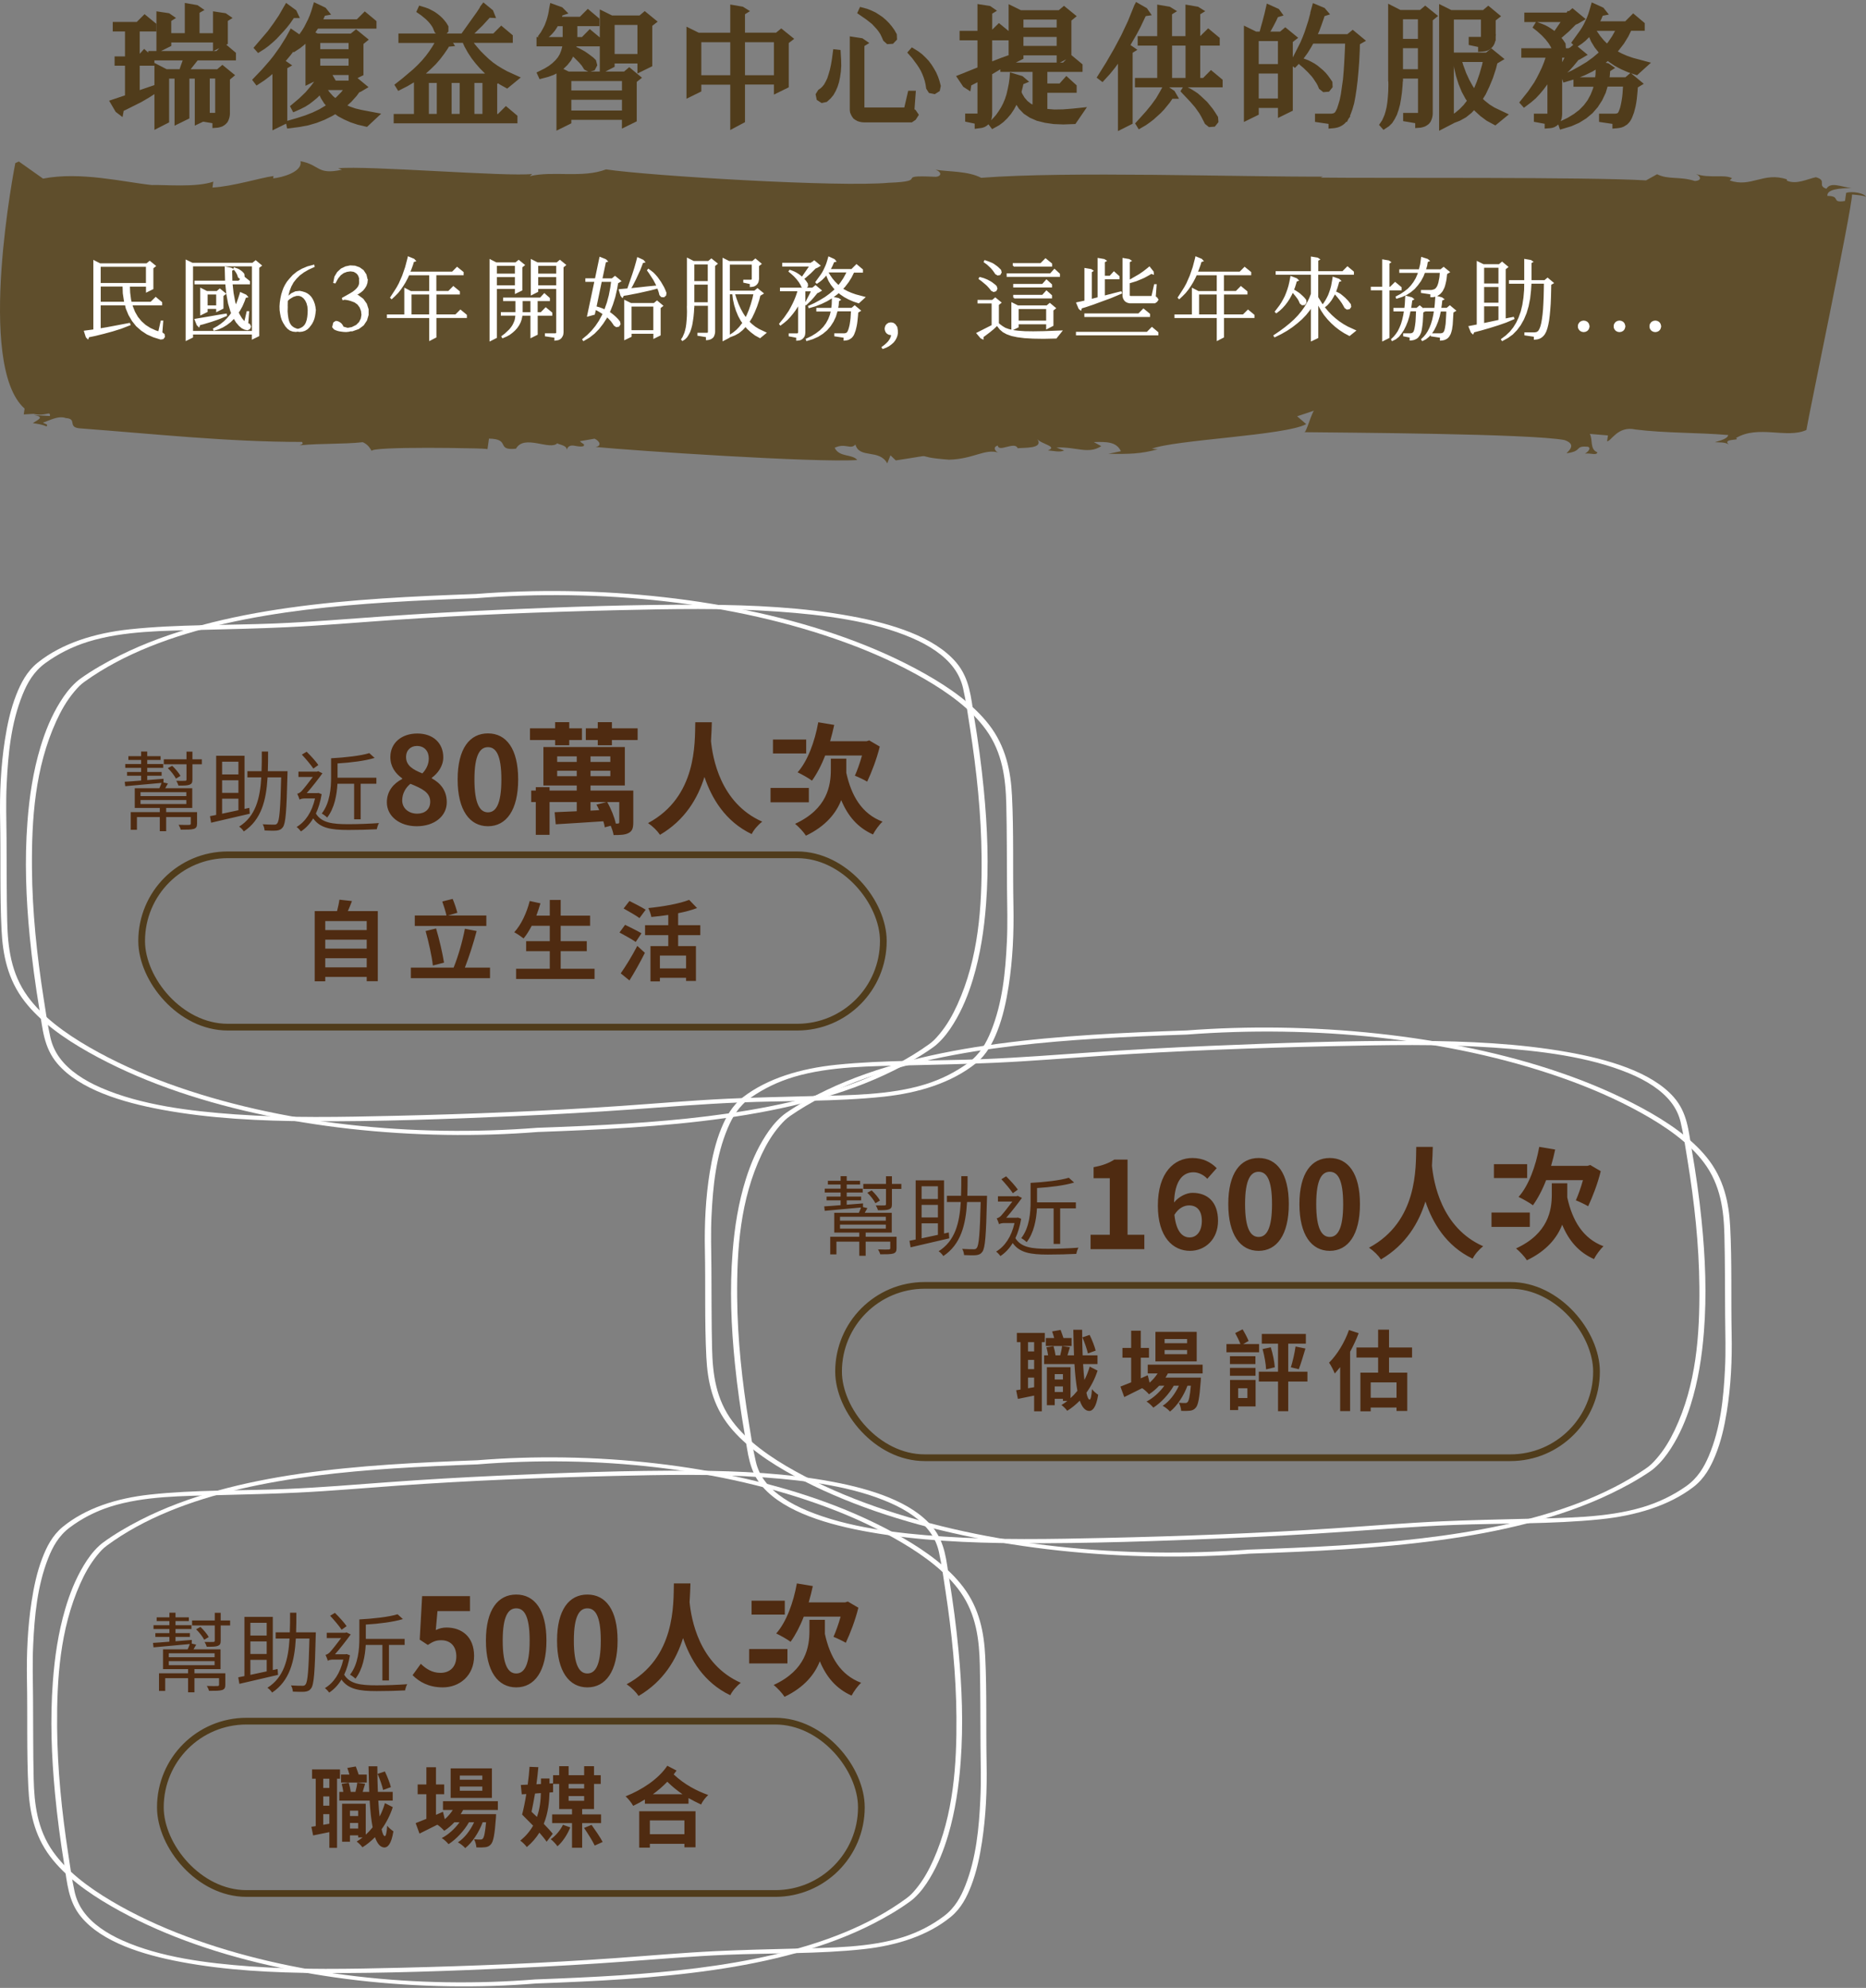 <svg width="278" height="296" viewBox="0 0 278 296" fill="none" xmlns="http://www.w3.org/2000/svg">
<rect x="0" y="0" width="278" height="296" fill="#808080" stroke="none"/>
<path d="M25.146 247.347H31.971V247.945H25.146V247.347ZM25.146 246.177H31.971V246.762H25.146V246.177ZM33.57 249.154H28.968V248.53H32.855V245.592H28.825C28.955 245.384 29.085 245.137 29.228 244.89L28.565 244.734L28.578 244.188L26.147 244.383V243.733H28.292V243.174H26.147V242.563H28.526V241.991H26.147V241.38H28.136V240.821H26.147V240.132H25.237V240.821H23.339V241.38H25.237V241.991H22.871V242.563H25.237V243.174H23.144V243.733H25.237V244.448C24.314 244.526 23.469 244.591 22.793 244.63L22.871 245.293C24.288 245.163 26.303 244.981 28.279 244.799C28.201 245.033 28.071 245.345 27.954 245.592H24.288V248.53H28.019V249.154H23.69V251.78H24.613V249.882H28.019V251.988H28.968V249.882H32.634V250.844C32.634 251 32.582 251.039 32.387 251.052C32.192 251.065 31.568 251.065 30.814 251.039C30.944 251.247 31.074 251.52 31.139 251.767C32.075 251.767 32.699 251.767 33.089 251.65C33.466 251.52 33.57 251.299 33.57 250.857V249.154ZM31.1 243.759C30.866 243.317 30.333 242.693 29.865 242.251L29.215 242.602C29.696 243.057 30.203 243.72 30.424 244.162L31.1 243.759ZM32.881 241.289V240.145H31.997V241.289H28.617V242.03H31.997V244.292C31.997 244.435 31.945 244.487 31.776 244.487C31.607 244.5 31.074 244.5 30.476 244.487C30.606 244.695 30.736 244.981 30.801 245.202C31.607 245.202 32.114 245.202 32.452 245.072C32.777 244.942 32.881 244.76 32.881 244.305V242.03H34.285V241.289H32.881ZM37.301 247.152H39.732V248.868C38.874 249.05 38.055 249.232 37.301 249.388V247.152ZM39.732 241.64V243.538H37.301V241.64H39.732ZM39.732 246.281H37.301V244.409H39.732V246.281ZM41.357 248.517L40.642 248.673V240.756H36.417V249.57L35.494 249.752L35.663 250.727C37.21 250.376 39.394 249.869 41.422 249.388L41.357 248.517ZM44.113 243.057C44.152 242.108 44.152 241.133 44.152 240.132H43.216C43.216 241.133 43.216 242.108 43.177 243.057H41.071V243.98H43.138C42.956 247.087 42.306 249.765 39.836 251.312C40.083 251.455 40.395 251.793 40.538 252.027C43.164 250.285 43.879 247.36 44.074 243.98H46.102C45.985 248.712 45.842 250.428 45.517 250.818C45.4 250.987 45.257 251.026 45.036 251.013C44.763 251.013 44.087 251.013 43.346 250.961C43.515 251.208 43.606 251.598 43.632 251.884C44.321 251.91 45.023 251.936 45.413 251.897C45.829 251.845 46.102 251.741 46.349 251.403C46.778 250.831 46.908 248.985 47.038 243.538C47.038 243.421 47.051 243.057 47.051 243.057H44.113ZM56.97 244.929V250.22H57.945V244.929H60.285V244.032H54.5V243.902V241.9C56.437 241.783 58.582 241.523 60.025 241.081L59.232 240.366C57.945 240.769 55.54 241.029 53.538 241.133V243.902C53.538 245.54 53.382 247.776 52.147 249.362C52.381 249.479 52.784 249.778 52.953 249.96C54.045 248.556 54.396 246.58 54.487 244.929H56.97ZM51.64 242.134C51.276 241.601 50.535 240.782 49.898 240.158L49.183 240.587C49.781 241.224 50.535 242.121 50.899 242.667L51.64 242.134ZM51.653 246.294L51.484 246.32H49.911C50.678 245.462 51.705 244.123 52.251 243.369L51.614 243.057L51.445 243.122H48.676V243.915H50.821C50.236 244.695 49.43 245.722 49.131 246.034C48.884 246.281 48.689 246.359 48.494 246.411C48.598 246.619 48.78 247.061 48.845 247.295C48.936 247.191 49.287 247.113 49.625 247.113H51.146C50.678 249.167 49.703 250.584 48.403 251.364C48.598 251.494 48.91 251.832 49.04 252.027C49.742 251.572 50.366 250.922 50.873 250.09C51.9 251.533 53.512 251.806 56.112 251.806C57.529 251.806 59.141 251.767 60.35 251.702C60.402 251.429 60.532 250.987 60.675 250.779C59.362 250.883 57.464 250.948 56.112 250.948C53.759 250.948 52.121 250.753 51.276 249.362C51.653 248.556 51.952 247.594 52.134 246.476L51.653 246.294ZM65.968 251.252C68.434 251.252 70.63 249.542 70.63 246.572C70.63 243.674 68.758 242.342 66.526 242.342C65.914 242.342 65.464 242.468 64.924 242.72L65.176 239.894H70.018V237.662H62.89L62.53 244.142L63.736 244.934C64.51 244.43 64.942 244.232 65.734 244.232C67.084 244.232 67.984 245.096 67.984 246.644C67.984 248.21 67.012 249.092 65.626 249.092C64.384 249.092 63.448 248.48 62.692 247.742L61.468 249.434C62.458 250.424 63.862 251.252 65.968 251.252ZM76.91 251.252C79.628 251.252 81.41 248.876 81.41 244.286C81.41 239.696 79.628 237.428 76.91 237.428C74.192 237.428 72.392 239.678 72.392 244.286C72.392 248.876 74.192 251.252 76.91 251.252ZM76.91 249.182C75.758 249.182 74.894 248.03 74.894 244.286C74.894 240.56 75.758 239.48 76.91 239.48C78.062 239.48 78.908 240.56 78.908 244.286C78.908 248.03 78.062 249.182 76.91 249.182ZM87.509 251.252C90.227 251.252 92.009 248.876 92.009 244.286C92.009 239.696 90.227 237.428 87.509 237.428C84.791 237.428 82.991 239.678 82.991 244.286C82.991 248.876 84.791 251.252 87.509 251.252ZM87.509 249.182C86.357 249.182 85.493 248.03 85.493 244.286C85.493 240.56 86.357 239.48 87.509 239.48C88.661 239.48 89.507 240.56 89.507 244.286C89.507 248.03 88.661 249.182 87.509 249.182ZM100.395 235.772C100.323 238.814 100.665 246.878 93.357 250.784C94.077 251.27 94.761 251.954 95.139 252.53C98.883 250.334 100.773 247.076 101.763 243.908C102.807 247.004 104.805 250.514 108.801 252.422C109.089 251.81 109.701 251.09 110.367 250.568C104.085 247.796 102.987 241.01 102.735 238.58C102.807 237.5 102.843 236.528 102.861 235.772H100.395ZM125.235 240.722C124.929 241.82 124.515 242.972 124.173 243.728C124.695 243.926 125.577 244.358 126.009 244.61C126.657 243.224 127.413 241.298 127.881 239.39L126.315 238.472L125.901 238.598H120.483C120.717 237.806 120.915 236.996 121.095 236.168L118.719 235.772C118.197 238.67 117.135 241.55 115.641 243.224C116.217 243.494 117.315 244.106 117.783 244.466C118.503 243.458 119.187 242.18 119.745 240.722H125.235ZM116.919 238.346H111.969V240.416H116.919V238.346ZM117.315 245.546H111.609V247.688H117.315V245.546ZM122.895 242.9V241.19H120.591V242.846C120.591 245.168 120.087 248.678 115.263 250.892C115.785 251.306 116.559 252.134 116.883 252.656C119.853 251.234 121.383 249.29 122.139 247.364C123.111 249.704 124.569 251.45 126.873 252.476C127.161 251.9 127.809 251 128.295 250.568C125.217 249.416 123.651 246.734 122.895 243.296V242.9Z" fill="#4F2B11"/>
<path d="M71.122 217.434C62.311 217.762 53.467 218.179 44.791 219.429C36.35 220.645 27.983 222.703 20.892 226.341C18.924 227.351 17.017 228.463 15.325 229.708C15.123 229.855 14.942 230.012 14.768 230.174C13.807 231.061 13.082 232.081 12.464 233.11C11.222 235.169 10.376 237.351 9.724 239.547C8.67 243.125 8.14 246.787 7.871 250.439C7.461 255.963 7.67 261.513 8.193 267.032C8.529 270.586 8.999 274.13 9.577 277.67C10.007 280.312 10.148 283.076 12.075 285.415C15.191 289.194 21.281 291.062 26.882 292.121C33.657 293.405 40.762 293.748 47.739 293.787C57.423 293.841 67.146 293.474 76.803 293.037C82.256 292.792 87.695 292.474 93.134 292.076C98.151 291.709 103.153 291.287 108.19 291.072C114.992 290.782 121.922 290.969 128.678 290.228C133.654 289.684 138.254 288.204 141.652 285.424C143.223 284.135 144.063 282.41 144.694 280.777C145.513 278.645 145.97 276.434 146.305 274.238C146.89 270.385 147.058 266.488 146.984 262.611C146.883 257.307 147.037 251.993 146.782 246.689C146.614 243.106 145.923 239.512 143.519 236.336C141.309 233.414 138.012 231.012 134.453 228.958C127.496 224.939 119.424 222.076 110.977 220.154C102.294 218.179 93.188 217.164 84.096 217.017C79.758 216.949 75.426 217.086 71.122 217.434C70.591 217.478 70.585 218.091 71.122 218.047C88.675 216.625 107.418 218.527 123.225 224.439C127.174 225.914 130.934 227.664 134.379 229.703C137.851 231.757 141.041 234.159 143.102 237.081C145.459 240.424 145.889 244.213 145.976 247.914C146.07 251.91 146.05 255.91 146.077 259.905C146.097 262.552 146.185 265.189 146.057 267.836C145.856 272.16 145.453 276.611 143.807 280.787C143.149 282.444 142.27 284.091 140.591 285.341C138.852 286.64 136.83 287.714 134.54 288.439C129.524 290.027 123.749 290.013 118.384 290.15C114.455 290.248 110.527 290.341 106.605 290.527C101.609 290.768 96.646 291.214 91.664 291.567C81.054 292.317 70.403 292.743 59.753 292.998C52.239 293.175 44.711 293.336 37.217 292.792C30.777 292.322 23.914 291.449 18.3 288.959C15.896 287.895 13.767 286.473 12.444 284.64C11.779 283.723 11.35 282.723 11.121 281.699C10.705 279.807 10.443 277.885 10.154 275.978C9.201 269.728 8.556 263.444 8.509 257.155C8.455 250.057 8.919 242.645 11.941 235.841C12.599 234.36 13.398 232.89 14.499 231.552C14.976 230.973 15.332 230.576 15.929 230.135C26.976 221.998 43.562 219.65 58.584 218.654C62.755 218.38 66.945 218.203 71.129 218.047C71.659 218.027 71.666 217.414 71.122 217.434Z" fill="white"/>
<path d="M79.872 295.341C88.682 295.012 97.533 294.596 106.202 293.346C114.643 292.13 123.01 290.071 130.101 286.434C132.069 285.424 133.976 284.311 135.668 283.066C135.87 282.919 136.051 282.762 136.226 282.601C137.186 281.713 137.911 280.694 138.529 279.664C139.771 277.605 140.618 275.424 141.269 273.228C142.323 269.65 142.854 265.988 143.122 262.336C143.532 256.811 143.324 251.262 142.8 245.743C142.464 242.189 141.994 238.644 141.417 235.105C140.987 232.463 140.846 229.698 138.919 227.36C135.803 223.581 129.712 221.713 124.111 220.654C117.336 219.37 110.231 219.027 103.254 218.987C93.571 218.934 83.847 219.301 74.191 219.737C68.744 219.983 63.298 220.301 57.866 220.698C52.849 221.066 47.847 221.487 42.81 221.703C36.008 221.992 29.078 221.806 22.322 222.546C17.346 223.09 12.746 224.571 9.348 227.35C7.777 228.639 6.937 230.365 6.306 231.997C5.487 234.13 5.03 236.341 4.695 238.537C4.11 242.39 3.942 246.287 4.016 250.164C4.117 255.468 3.963 260.782 4.218 266.086C4.386 269.669 5.077 273.262 7.481 276.439C9.691 279.36 12.988 281.762 16.547 283.816C23.504 287.836 31.576 290.699 40.023 292.62C48.706 294.596 57.812 295.611 66.904 295.758C71.236 295.826 75.567 295.689 79.872 295.341C80.402 295.297 80.409 294.684 79.872 294.728C62.318 296.15 43.576 294.248 27.768 288.336C23.82 286.86 20.059 285.11 16.614 283.071C13.142 281.017 9.953 278.615 7.891 275.694C5.534 272.351 5.104 268.561 5.017 264.86C4.923 260.865 4.95 256.865 4.923 252.87C4.903 250.223 4.815 247.586 4.943 244.939C5.145 240.615 5.547 236.164 7.193 231.988C7.851 230.331 8.73 228.684 10.409 227.434C12.149 226.135 14.17 225.061 16.46 224.336C21.476 222.747 27.251 222.762 32.617 222.625C36.545 222.527 40.473 222.434 44.395 222.247C49.391 222.007 54.354 221.561 59.336 221.208C69.947 220.458 80.597 220.032 91.247 219.777C98.761 219.6 106.289 219.438 113.783 219.983C120.223 220.453 127.086 221.326 132.7 223.816C135.104 224.88 137.233 226.301 138.556 228.135C139.221 229.051 139.651 230.051 139.879 231.076C140.295 232.968 140.557 234.89 140.846 236.796C141.799 243.046 142.444 249.331 142.491 255.62C142.545 262.718 142.081 270.13 139.06 276.934C138.401 278.414 137.602 279.885 136.501 281.223C136.024 281.802 135.668 282.199 135.071 282.64C124.017 290.782 107.431 293.13 92.409 294.125C88.239 294.4 84.048 294.576 79.865 294.733C79.334 294.753 79.328 295.365 79.872 295.341Z" fill="white"/>
<path d="M58.233 266.109C58.09 265.498 57.7 264.51 57.336 263.769L56.257 264.133C56.595 264.9 56.946 265.927 57.076 266.525L58.233 266.109ZM54.645 264.237H53.436C53.306 263.847 53.15 263.392 53.007 263.028L51.746 263.249C51.85 263.548 51.967 263.899 52.058 264.237H50.81V265.42H54.645V264.237ZM49.068 266.226H48.158V264.848H49.068V266.226ZM48.158 271.712V270.126H49.068V271.556L48.158 271.712ZM49.068 268.865H48.158V267.487H49.068V268.865ZM50.654 264.848V263.47H46.494V264.848H47.04V271.907C46.806 271.946 46.585 271.985 46.39 272.011L46.65 273.298C47.391 273.142 48.223 272.973 49.068 272.804V275.144H50.212V264.848H50.654ZM52.136 272.271V271.439H53.358V272.271H52.136ZM53.358 269.606V270.412H52.136V269.606H53.358ZM57.349 268.488C57.141 269.19 56.881 269.866 56.556 270.477C56.478 269.775 56.413 268.982 56.361 268.111H58.506V266.811H56.296C56.244 265.615 56.218 264.328 56.218 263.002H54.905C54.931 264.354 54.957 265.628 55.009 266.811H54.034C54.138 266.447 54.268 266.031 54.398 265.602L53.228 265.433C53.189 265.823 53.072 266.369 52.955 266.811H52.253C52.201 266.395 52.084 265.862 51.954 265.446L50.901 265.615C51.005 265.992 51.096 266.421 51.148 266.811H50.55V268.111H55.074C55.165 269.658 55.308 271.01 55.516 272.089C55.191 272.492 54.853 272.856 54.489 273.181V268.579H50.966V274.234H52.136V273.285H53.358V273.597H54.021C53.735 273.831 53.436 274.026 53.137 274.208C53.436 274.429 53.826 274.819 53.995 275.066C54.658 274.663 55.269 274.156 55.867 273.558C56.205 274.52 56.66 275.079 57.271 275.092C57.739 275.092 58.298 274.637 58.61 272.687C58.402 272.544 57.882 272.141 57.687 271.842C57.622 272.83 57.492 273.402 57.336 273.402C57.154 273.389 56.985 273.025 56.855 272.375C57.531 271.439 58.116 270.321 58.519 269.086L57.349 268.488ZM71.857 265.004H68.503V264.38H71.857V265.004ZM71.857 266.642H68.503V266.018H71.857V266.642ZM73.287 263.314H67.138V267.708H73.287V263.314ZM74.171 269.502V268.202H65.994V269.502H67.463C67.138 270.009 66.735 270.477 66.267 270.88L65.994 269.775L64.954 270.23V267.162H66.176V265.706H64.954V263.145H63.524V265.706H62.224V267.162H63.524V270.828C62.913 271.075 62.367 271.296 61.925 271.465L62.497 273.025C63.29 272.635 64.226 272.167 65.162 271.699C65.487 271.907 65.981 272.362 66.176 272.609C66.709 272.271 67.216 271.842 67.697 271.335H68.464C67.775 272.297 66.774 273.207 65.812 273.688C66.176 273.909 66.579 274.299 66.826 274.598C67.957 273.883 69.166 272.583 69.868 271.335H70.635C70.076 272.544 69.205 273.701 68.217 274.325C68.607 274.533 69.049 274.884 69.309 275.183C70.362 274.364 71.376 272.791 71.909 271.335H72.416C72.273 272.908 72.117 273.571 71.935 273.766C71.831 273.883 71.727 273.909 71.545 273.909C71.376 273.909 71.038 273.909 70.622 273.87C70.817 274.195 70.947 274.715 70.973 275.079C71.493 275.105 71.987 275.092 72.286 275.053C72.611 275.014 72.897 274.91 73.144 274.611C73.495 274.234 73.703 273.194 73.885 270.659C73.898 270.477 73.911 270.126 73.911 270.126H68.633C68.763 269.918 68.893 269.71 68.997 269.502H74.171ZM83.869 271.712C83.492 272.518 82.751 273.389 82.049 273.857C82.374 274.104 82.829 274.585 83.05 274.91C83.804 274.286 84.545 273.142 84.961 272.102L83.869 271.712ZM84.714 267.435H87.028V268.137H84.714V267.435ZM87.028 265.628V266.304H84.714V265.628H87.028ZM80.58 266.993C80.554 268.059 80.437 269.307 79.995 270.542C79.722 270.282 79.449 270.009 79.189 269.775C79.371 268.943 79.54 268.02 79.709 267.058L80.58 266.993ZM89.55 271.465V270.165H86.729V269.372H88.497V265.628H89.498V264.328H88.497V262.989H87.028V264.328H84.714V262.989H83.31V264.328H82.4V265.537L81.867 265.563V264.822H80.593V265.641L79.917 265.68C80.034 264.809 80.138 263.925 80.203 263.132L78.89 263.08C78.838 263.899 78.747 264.822 78.617 265.732L77.59 265.784L77.733 267.175L78.409 267.136C78.227 268.28 78.006 269.359 77.785 270.191C78.279 270.685 78.864 271.27 79.423 271.842C78.968 272.648 78.344 273.389 77.512 274.078C77.824 274.273 78.279 274.741 78.487 275.027C79.28 274.364 79.891 273.636 80.359 272.882C80.788 273.376 81.178 273.844 81.438 274.234L82.348 273.051C82.023 272.635 81.542 272.115 81.009 271.569C81.672 269.957 81.828 268.28 81.867 266.902L82.4 266.863V265.628H83.31V269.372H85.221V270.165H82.257V271.465H85.221V275.131H86.729V271.465H89.55ZM87.015 272.18C87.587 273.025 88.289 274.13 88.601 274.806L89.784 274.273C89.446 273.597 88.692 272.518 88.133 271.725L87.015 272.18ZM101.965 271.062V273.116H96.817V271.062H101.965ZM95.231 275.118H96.817V274.546H101.965V275.066H103.616V269.697H95.231V275.118ZM97.272 267.162C98.039 266.603 98.754 265.992 99.417 265.303C100.184 266.057 100.938 266.655 101.679 267.162H97.272ZM99.417 262.924C98.052 264.952 95.595 266.525 93.203 267.474C93.632 267.864 94.087 268.449 94.334 268.891C94.919 268.618 95.504 268.293 96.076 267.942V268.579H102.576V267.734C103.187 268.085 103.824 268.397 104.448 268.696C104.656 268.215 105.111 267.643 105.514 267.279C103.759 266.642 102.03 265.758 100.366 264.211C100.509 264.029 100.652 263.834 100.795 263.639L99.417 262.924Z" fill="#4F2B11"/>
<rect x="23.891" y="256.281" width="104.437" height="25.662" rx="12.831" stroke="#503C1B"/>
<path d="M125.146 182.347H131.971V182.945H125.146V182.347ZM125.146 181.177H131.971V181.762H125.146V181.177ZM133.57 184.154H128.968V183.53H132.855V180.592H128.825C128.955 180.384 129.085 180.137 129.228 179.89L128.565 179.734L128.578 179.188L126.147 179.383V178.733H128.292V178.174H126.147V177.563H128.526V176.991H126.147V176.38H128.136V175.821H126.147V175.132H125.237V175.821H123.339V176.38H125.237V176.991H122.871V177.563H125.237V178.174H123.144V178.733H125.237V179.448C124.314 179.526 123.469 179.591 122.793 179.63L122.871 180.293C124.288 180.163 126.303 179.981 128.279 179.799C128.201 180.033 128.071 180.345 127.954 180.592H124.288V183.53H128.019V184.154H123.69V186.78H124.613V184.882H128.019V186.988H128.968V184.882H132.634V185.844C132.634 186 132.582 186.039 132.387 186.052C132.192 186.065 131.568 186.065 130.814 186.039C130.944 186.247 131.074 186.52 131.139 186.767C132.075 186.767 132.699 186.767 133.089 186.65C133.466 186.52 133.57 186.299 133.57 185.857V184.154ZM131.1 178.759C130.866 178.317 130.333 177.693 129.865 177.251L129.215 177.602C129.696 178.057 130.203 178.72 130.424 179.162L131.1 178.759ZM132.881 176.289V175.145H131.997V176.289H128.617V177.03H131.997V179.292C131.997 179.435 131.945 179.487 131.776 179.487C131.607 179.5 131.074 179.5 130.476 179.487C130.606 179.695 130.736 179.981 130.801 180.202C131.607 180.202 132.114 180.202 132.452 180.072C132.777 179.942 132.881 179.76 132.881 179.305V177.03H134.285V176.289H132.881ZM137.301 182.152H139.732V183.868C138.874 184.05 138.055 184.232 137.301 184.388V182.152ZM139.732 176.64V178.538H137.301V176.64H139.732ZM139.732 181.281H137.301V179.409H139.732V181.281ZM141.357 183.517L140.642 183.673V175.756H136.417V184.57L135.494 184.752L135.663 185.727C137.21 185.376 139.394 184.869 141.422 184.388L141.357 183.517ZM144.113 178.057C144.152 177.108 144.152 176.133 144.152 175.132H143.216C143.216 176.133 143.216 177.108 143.177 178.057H141.071V178.98H143.138C142.956 182.087 142.306 184.765 139.836 186.312C140.083 186.455 140.395 186.793 140.538 187.027C143.164 185.285 143.879 182.36 144.074 178.98H146.102C145.985 183.712 145.842 185.428 145.517 185.818C145.4 185.987 145.257 186.026 145.036 186.013C144.763 186.013 144.087 186.013 143.346 185.961C143.515 186.208 143.606 186.598 143.632 186.884C144.321 186.91 145.023 186.936 145.413 186.897C145.829 186.845 146.102 186.741 146.349 186.403C146.778 185.831 146.908 183.985 147.038 178.538C147.038 178.421 147.051 178.057 147.051 178.057H144.113ZM156.97 179.929V185.22H157.945V179.929H160.285V179.032H154.5V178.902V176.9C156.437 176.783 158.582 176.523 160.025 176.081L159.232 175.366C157.945 175.769 155.54 176.029 153.538 176.133V178.902C153.538 180.54 153.382 182.776 152.147 184.362C152.381 184.479 152.784 184.778 152.953 184.96C154.045 183.556 154.396 181.58 154.487 179.929H156.97ZM151.64 177.134C151.276 176.601 150.535 175.782 149.898 175.158L149.183 175.587C149.781 176.224 150.535 177.121 150.899 177.667L151.64 177.134ZM151.653 181.294L151.484 181.32H149.911C150.678 180.462 151.705 179.123 152.251 178.369L151.614 178.057L151.445 178.122H148.676V178.915H150.821C150.236 179.695 149.43 180.722 149.131 181.034C148.884 181.281 148.689 181.359 148.494 181.411C148.598 181.619 148.78 182.061 148.845 182.295C148.936 182.191 149.287 182.113 149.625 182.113H151.146C150.678 184.167 149.703 185.584 148.403 186.364C148.598 186.494 148.91 186.832 149.04 187.027C149.742 186.572 150.366 185.922 150.873 185.09C151.9 186.533 153.512 186.806 156.112 186.806C157.529 186.806 159.141 186.767 160.35 186.702C160.402 186.429 160.532 185.987 160.675 185.779C159.362 185.883 157.464 185.948 156.112 185.948C153.759 185.948 152.121 185.753 151.276 184.362C151.653 183.556 151.952 182.594 152.134 181.476L151.653 181.294ZM162.476 186H170.486V183.858H167.984V172.662H166.022C165.176 173.202 164.258 173.544 162.926 173.796V175.434H165.338V183.858H162.476V186ZM177.144 179.484C178.296 179.484 179.052 180.222 179.052 181.788C179.052 183.426 178.224 184.254 177.234 184.254C176.118 184.254 175.218 183.318 174.966 180.888C175.578 179.88 176.424 179.484 177.144 179.484ZM177.288 186.252C179.556 186.252 181.464 184.524 181.464 181.788C181.464 178.944 179.88 177.612 177.648 177.612C176.784 177.612 175.632 178.152 174.912 179.052C175.02 175.704 176.28 174.552 177.81 174.552C178.584 174.552 179.394 174.984 179.862 175.524L181.266 173.94C180.456 173.112 179.286 172.428 177.648 172.428C174.966 172.428 172.5 174.552 172.5 179.52C172.5 184.218 174.75 186.252 177.288 186.252ZM187.509 186.252C190.227 186.252 192.009 183.876 192.009 179.286C192.009 174.696 190.227 172.428 187.509 172.428C184.791 172.428 182.991 174.678 182.991 179.286C182.991 183.876 184.791 186.252 187.509 186.252ZM187.509 184.182C186.357 184.182 185.493 183.03 185.493 179.286C185.493 175.56 186.357 174.48 187.509 174.48C188.661 174.48 189.507 175.56 189.507 179.286C189.507 183.03 188.661 184.182 187.509 184.182ZM198.109 186.252C200.827 186.252 202.609 183.876 202.609 179.286C202.609 174.696 200.827 172.428 198.109 172.428C195.391 172.428 193.591 174.678 193.591 179.286C193.591 183.876 195.391 186.252 198.109 186.252ZM198.109 184.182C196.957 184.182 196.093 183.03 196.093 179.286C196.093 175.56 196.957 174.48 198.109 174.48C199.261 174.48 200.107 175.56 200.107 179.286C200.107 183.03 199.261 184.182 198.109 184.182ZM210.994 170.772C210.922 173.814 211.264 181.878 203.956 185.784C204.676 186.27 205.36 186.954 205.738 187.53C209.482 185.334 211.372 182.076 212.362 178.908C213.406 182.004 215.404 185.514 219.4 187.422C219.688 186.81 220.3 186.09 220.966 185.568C214.684 182.796 213.586 176.01 213.334 173.58C213.406 172.5 213.442 171.528 213.46 170.772H210.994ZM235.834 175.722C235.528 176.82 235.114 177.972 234.772 178.728C235.294 178.926 236.176 179.358 236.608 179.61C237.256 178.224 238.012 176.298 238.48 174.39L236.914 173.472L236.5 173.598H231.082C231.316 172.806 231.514 171.996 231.694 171.168L229.318 170.772C228.796 173.67 227.734 176.55 226.24 178.224C226.816 178.494 227.914 179.106 228.382 179.466C229.102 178.458 229.786 177.18 230.344 175.722H235.834ZM227.518 173.346H222.568V175.416H227.518V173.346ZM227.914 180.546H222.208V182.688H227.914V180.546ZM233.494 177.9V176.19H231.19V177.846C231.19 180.168 230.686 183.678 225.862 185.892C226.384 186.306 227.158 187.134 227.482 187.656C230.452 186.234 231.982 184.29 232.738 182.364C233.71 184.704 235.168 186.45 237.472 187.476C237.76 186.9 238.408 186 238.894 185.568C235.816 184.416 234.25 181.734 233.494 178.296V177.9Z" fill="#4F2B11"/>
<path d="M176.816 153.434C167.389 153.762 157.927 154.179 148.644 155.429C139.613 156.645 130.66 158.703 123.073 162.341C120.968 163.351 118.927 164.463 117.117 165.708C116.901 165.855 116.707 166.012 116.52 166.174C115.493 167.061 114.717 168.081 114.056 169.11C112.727 171.169 111.822 173.351 111.125 175.547C109.997 179.125 109.429 182.787 109.142 186.439C108.703 191.963 108.926 197.513 109.487 203.032C109.846 206.586 110.349 210.13 110.967 213.67C111.426 216.312 111.577 219.076 113.639 221.415C116.973 225.194 123.49 227.062 129.482 228.121C136.731 229.405 144.333 229.748 151.798 229.787C162.158 229.841 172.562 229.474 182.894 229.037C188.728 228.792 194.548 228.474 200.367 228.076C205.734 227.709 211.087 227.287 216.476 227.072C223.754 226.782 231.169 226.969 238.397 226.228C243.721 225.684 248.642 224.204 252.278 221.424C253.959 220.135 254.857 218.41 255.532 216.777C256.409 214.645 256.898 212.434 257.257 210.238C257.882 206.385 258.062 202.488 257.982 198.611C257.875 193.307 258.04 187.993 257.767 182.689C257.587 179.106 256.847 175.512 254.275 172.336C251.911 169.414 248.384 167.012 244.576 164.958C237.132 160.939 228.496 158.076 219.457 156.154C210.167 154.179 200.425 153.164 190.697 153.017C186.055 152.949 181.421 153.086 176.816 153.434C176.248 153.478 176.241 154.091 176.816 154.047C195.597 152.625 215.649 154.527 232.563 160.439C236.787 161.914 240.811 163.664 244.497 165.703C248.211 167.757 251.624 170.159 253.83 173.081C256.352 176.424 256.811 180.213 256.905 183.914C257.005 187.91 256.984 191.91 257.013 195.905C257.034 198.552 257.127 201.189 256.991 203.836C256.775 208.16 256.344 212.611 254.584 216.787C253.88 218.444 252.939 220.091 251.143 221.341C249.282 222.64 247.119 223.714 244.669 224.439C239.302 226.027 233.123 226.013 227.382 226.15C223.179 226.248 218.976 226.341 214.78 226.527C209.435 226.768 204.125 227.214 198.794 227.567C187.442 228.317 176.047 228.743 164.652 228.998C156.612 229.175 148.558 229.336 140.539 228.792C133.649 228.322 126.306 227.449 120.3 224.959C117.728 223.895 115.45 222.473 114.035 220.64C113.323 219.723 112.863 218.723 112.619 217.699C112.174 215.807 111.893 213.885 111.585 211.978C110.564 205.728 109.875 199.444 109.824 193.155C109.767 186.057 110.262 178.645 113.496 171.841C114.2 170.36 115.055 168.89 116.233 167.552C116.743 166.973 117.124 166.576 117.763 166.135C129.582 157.998 147.329 155.65 163.401 154.654C167.863 154.38 172.347 154.203 176.823 154.047C177.39 154.027 177.397 153.414 176.816 153.434Z" fill="white"/>
<path d="M186.177 231.341C195.604 231.013 205.073 230.596 214.349 229.346C223.38 228.13 232.333 226.071 239.92 222.434C242.025 221.424 244.065 220.312 245.876 219.067C246.092 218.919 246.285 218.763 246.472 218.601C247.5 217.714 248.276 216.694 248.937 215.665C250.266 213.606 251.171 211.424 251.868 209.228C252.996 205.65 253.564 201.988 253.851 198.336C254.289 192.811 254.067 187.262 253.506 181.743C253.147 178.189 252.644 174.645 252.026 171.105C251.566 168.463 251.415 165.699 249.353 163.36C246.02 159.581 239.503 157.713 233.511 156.654C226.261 155.37 218.66 155.027 211.195 154.988C200.834 154.934 190.431 155.301 180.099 155.738C174.272 155.983 168.445 156.301 162.633 156.698C157.266 157.066 151.913 157.488 146.524 157.703C139.246 157.993 131.831 157.806 124.603 158.547C119.279 159.091 114.358 160.571 110.722 163.35C109.041 164.64 108.143 166.365 107.468 167.998C106.591 170.13 106.102 172.341 105.743 174.537C105.118 178.39 104.938 182.287 105.017 186.164C105.125 191.468 104.96 196.782 105.233 202.086C105.413 205.669 106.153 209.263 108.725 212.439C111.089 215.361 114.616 217.763 118.424 219.817C125.868 223.836 134.504 226.699 143.543 228.621C152.833 230.596 162.575 231.611 172.303 231.758C176.938 231.826 181.572 231.689 186.177 231.341C186.745 231.297 186.752 230.684 186.177 230.728C167.396 232.15 147.343 230.248 130.43 224.336C126.206 222.861 122.182 221.111 118.496 219.071C114.782 217.018 111.369 214.616 109.163 211.694C106.641 208.351 106.181 204.562 106.088 200.861C105.987 196.865 106.016 192.865 105.987 188.87C105.966 186.223 105.872 183.586 106.009 180.939C106.225 176.615 106.656 172.164 108.416 167.988C109.12 166.331 110.061 164.684 111.857 163.434C113.718 162.135 115.881 161.061 118.331 160.336C123.698 158.748 129.877 158.762 135.618 158.625C139.821 158.527 144.024 158.434 148.22 158.248C153.565 158.007 158.875 157.561 164.206 157.208C175.558 156.458 186.953 156.032 198.348 155.777C206.388 155.6 214.442 155.439 222.461 155.983C229.351 156.453 236.694 157.326 242.7 159.816C245.272 160.88 247.55 162.301 248.965 164.135C249.677 165.051 250.137 166.051 250.381 167.076C250.826 168.968 251.107 170.89 251.415 172.797C252.436 179.047 253.125 185.331 253.176 191.62C253.233 198.718 252.737 206.13 249.504 212.934C248.8 214.415 247.945 215.885 246.767 217.223C246.257 217.802 245.876 218.199 245.237 218.64C233.41 226.782 215.664 229.13 199.591 230.125C195.13 230.4 190.646 230.576 186.17 230.733C185.602 230.753 185.595 231.366 186.177 231.341Z" fill="white"/>
<path d="M163.233 201.109C163.09 200.498 162.7 199.51 162.336 198.769L161.257 199.133C161.595 199.9 161.946 200.927 162.076 201.525L163.233 201.109ZM159.645 199.237H158.436C158.306 198.847 158.15 198.392 158.007 198.028L156.746 198.249C156.85 198.548 156.967 198.899 157.058 199.237H155.81V200.42H159.645V199.237ZM154.068 201.226H153.158V199.848H154.068V201.226ZM153.158 206.712V205.126H154.068V206.556L153.158 206.712ZM154.068 203.865H153.158V202.487H154.068V203.865ZM155.654 199.848V198.47H151.494V199.848H152.04V206.907C151.806 206.946 151.585 206.985 151.39 207.011L151.65 208.298C152.391 208.142 153.223 207.973 154.068 207.804V210.144H155.212V199.848H155.654ZM157.136 207.271V206.439H158.358V207.271H157.136ZM158.358 204.606V205.412H157.136V204.606H158.358ZM162.349 203.488C162.141 204.19 161.881 204.866 161.556 205.477C161.478 204.775 161.413 203.982 161.361 203.111H163.506V201.811H161.296C161.244 200.615 161.218 199.328 161.218 198.002H159.905C159.931 199.354 159.957 200.628 160.009 201.811H159.034C159.138 201.447 159.268 201.031 159.398 200.602L158.228 200.433C158.189 200.823 158.072 201.369 157.955 201.811H157.253C157.201 201.395 157.084 200.862 156.954 200.446L155.901 200.615C156.005 200.992 156.096 201.421 156.148 201.811H155.55V203.111H160.074C160.165 204.658 160.308 206.01 160.516 207.089C160.191 207.492 159.853 207.856 159.489 208.181V203.579H155.966V209.234H157.136V208.285H158.358V208.597H159.021C158.735 208.831 158.436 209.026 158.137 209.208C158.436 209.429 158.826 209.819 158.995 210.066C159.658 209.663 160.269 209.156 160.867 208.558C161.205 209.52 161.66 210.079 162.271 210.092C162.739 210.092 163.298 209.637 163.61 207.687C163.402 207.544 162.882 207.141 162.687 206.842C162.622 207.83 162.492 208.402 162.336 208.402C162.154 208.389 161.985 208.025 161.855 207.375C162.531 206.439 163.116 205.321 163.519 204.086L162.349 203.488ZM176.857 200.004H173.503V199.38H176.857V200.004ZM176.857 201.642H173.503V201.018H176.857V201.642ZM178.287 198.314H172.138V202.708H178.287V198.314ZM179.171 204.502V203.202H170.994V204.502H172.463C172.138 205.009 171.735 205.477 171.267 205.88L170.994 204.775L169.954 205.23V202.162H171.176V200.706H169.954V198.145H168.524V200.706H167.224V202.162H168.524V205.828C167.913 206.075 167.367 206.296 166.925 206.465L167.497 208.025C168.29 207.635 169.226 207.167 170.162 206.699C170.487 206.907 170.981 207.362 171.176 207.609C171.709 207.271 172.216 206.842 172.697 206.335H173.464C172.775 207.297 171.774 208.207 170.812 208.688C171.176 208.909 171.579 209.299 171.826 209.598C172.957 208.883 174.166 207.583 174.868 206.335H175.635C175.076 207.544 174.205 208.701 173.217 209.325C173.607 209.533 174.049 209.884 174.309 210.183C175.362 209.364 176.376 207.791 176.909 206.335H177.416C177.273 207.908 177.117 208.571 176.935 208.766C176.831 208.883 176.727 208.909 176.545 208.909C176.376 208.909 176.038 208.909 175.622 208.87C175.817 209.195 175.947 209.715 175.973 210.079C176.493 210.105 176.987 210.092 177.286 210.053C177.611 210.014 177.897 209.91 178.144 209.611C178.495 209.234 178.703 208.194 178.885 205.659C178.898 205.477 178.911 205.126 178.911 205.126H173.633C173.763 204.918 173.893 204.71 173.997 204.502H179.171ZM187.582 200.134H185.216L186.022 199.666C185.827 199.185 185.45 198.47 185.125 197.937L184.02 198.496C184.293 198.99 184.618 199.64 184.8 200.134H182.72V201.356H187.582V200.134ZM187.036 203.111V201.941H183.24V203.111H187.036ZM187.049 203.683H183.24V204.853H187.049V203.683ZM185.84 206.712V208.168H184.462V206.712H185.84ZM187.062 205.477H183.253V209.962H184.462V209.416H187.062V205.477ZM194.784 204.242H191.924V200.069H194.55V198.626H187.985V200.069H190.403V204.242H187.543V205.711H190.403V210.131H191.924V205.711H194.784V204.242ZM188.102 200.875C188.362 201.837 188.596 203.085 188.622 203.904L189.922 203.592C189.87 202.786 189.623 201.564 189.324 200.615L188.102 200.875ZM193.497 203.878C193.796 203.098 194.16 201.889 194.485 200.797L193.016 200.498C192.886 201.434 192.587 202.747 192.314 203.592L193.497 203.878ZM200.972 198.041C200.322 199.9 199.191 201.733 198.008 202.903C198.281 203.28 198.71 204.125 198.853 204.515C199.113 204.229 199.386 203.904 199.659 203.566V210.118H201.141V201.278C201.635 200.368 202.077 199.432 202.415 198.509L200.972 198.041ZM208.057 208.129H204.209V205.841H208.057V208.129ZM210.371 202.136V200.641H206.939V197.989H205.314V200.641H202.09V202.136H205.314V204.385H202.675V210.144H204.209V209.585H208.057V210.092H209.656V204.385H206.939V202.136H210.371Z" fill="#4F2B11"/>
<rect x="124.93" y="191.394" width="112.92" height="25.662" rx="12.831" stroke="#503C1B"/>
<path d="M20.934 119.122H27.759V119.72H20.934V119.122ZM20.934 117.952H27.759V118.537H20.934V117.952ZM29.358 120.929H24.756V120.305H28.643V117.367H24.613C24.743 117.159 24.873 116.912 25.016 116.665L24.353 116.509L24.366 115.963L21.935 116.158V115.508H24.08V114.949H21.935V114.338H24.314V113.766H21.935V113.155H23.924V112.596H21.935V111.907H21.025V112.596H19.127V113.155H21.025V113.766H18.659V114.338H21.025V114.949H18.932V115.508H21.025V116.223C20.102 116.301 19.257 116.366 18.581 116.405L18.659 117.068C20.076 116.938 22.091 116.756 24.067 116.574C23.989 116.808 23.859 117.12 23.742 117.367H20.076V120.305H23.807V120.929H19.478V123.555H20.401V121.657H23.807V123.763H24.756V121.657H28.422V122.619C28.422 122.775 28.37 122.814 28.175 122.827C27.98 122.84 27.356 122.84 26.602 122.814C26.732 123.022 26.862 123.295 26.927 123.542C27.863 123.542 28.487 123.542 28.877 123.425C29.254 123.295 29.358 123.074 29.358 122.632V120.929ZM26.888 115.534C26.654 115.092 26.121 114.468 25.653 114.026L25.003 114.377C25.484 114.832 25.991 115.495 26.212 115.937L26.888 115.534ZM28.669 113.064V111.92H27.785V113.064H24.405V113.805H27.785V116.067C27.785 116.21 27.733 116.262 27.564 116.262C27.395 116.275 26.862 116.275 26.264 116.262C26.394 116.47 26.524 116.756 26.589 116.977C27.395 116.977 27.902 116.977 28.24 116.847C28.565 116.717 28.669 116.535 28.669 116.08V113.805H30.073V113.064H28.669ZM33.089 118.927H35.52V120.643C34.662 120.825 33.843 121.007 33.089 121.163V118.927ZM35.52 113.415V115.313H33.089V113.415H35.52ZM35.52 118.056H33.089V116.184H35.52V118.056ZM37.145 120.292L36.43 120.448V112.531H32.205V121.345L31.282 121.527L31.451 122.502C32.998 122.151 35.182 121.644 37.21 121.163L37.145 120.292ZM39.901 114.832C39.94 113.883 39.94 112.908 39.94 111.907H39.004C39.004 112.908 39.004 113.883 38.965 114.832H36.859V115.755H38.926C38.744 118.862 38.094 121.54 35.624 123.087C35.871 123.23 36.183 123.568 36.326 123.802C38.952 122.06 39.667 119.135 39.862 115.755H41.89C41.773 120.487 41.63 122.203 41.305 122.593C41.188 122.762 41.045 122.801 40.824 122.788C40.551 122.788 39.875 122.788 39.134 122.736C39.303 122.983 39.394 123.373 39.42 123.659C40.109 123.685 40.811 123.711 41.201 123.672C41.617 123.62 41.89 123.516 42.137 123.178C42.566 122.606 42.696 120.76 42.826 115.313C42.826 115.196 42.839 114.832 42.839 114.832H39.901ZM52.758 116.704V121.995H53.733V116.704H56.073V115.807H50.288V115.677V113.675C52.225 113.558 54.37 113.298 55.813 112.856L55.02 112.141C53.733 112.544 51.328 112.804 49.326 112.908V115.677C49.326 117.315 49.17 119.551 47.935 121.137C48.169 121.254 48.572 121.553 48.741 121.735C49.833 120.331 50.184 118.355 50.275 116.704H52.758ZM47.428 113.909C47.064 113.376 46.323 112.557 45.686 111.933L44.971 112.362C45.569 112.999 46.323 113.896 46.687 114.442L47.428 113.909ZM47.441 118.069L47.272 118.095H45.699C46.466 117.237 47.493 115.898 48.039 115.144L47.402 114.832L47.233 114.897H44.464V115.69H46.609C46.024 116.47 45.218 117.497 44.919 117.809C44.672 118.056 44.477 118.134 44.282 118.186C44.386 118.394 44.568 118.836 44.633 119.07C44.724 118.966 45.075 118.888 45.413 118.888H46.934C46.466 120.942 45.491 122.359 44.191 123.139C44.386 123.269 44.698 123.607 44.828 123.802C45.53 123.347 46.154 122.697 46.661 121.865C47.688 123.308 49.3 123.581 51.9 123.581C53.317 123.581 54.929 123.542 56.138 123.477C56.19 123.204 56.32 122.762 56.463 122.554C55.15 122.658 53.252 122.723 51.9 122.723C49.547 122.723 47.909 122.528 47.064 121.137C47.441 120.331 47.74 119.369 47.922 118.251L47.441 118.069ZM62.08 123.027C64.78 123.027 66.562 121.479 66.562 119.463C66.562 117.645 65.554 116.565 64.33 115.899V115.809C65.212 115.179 66.04 114.081 66.04 112.767C66.04 110.643 64.528 109.221 62.17 109.221C59.866 109.221 58.156 110.589 58.156 112.731C58.156 114.153 58.894 115.161 59.92 115.899V115.989C58.678 116.637 57.634 117.753 57.634 119.463C57.634 121.551 59.542 123.027 62.08 123.027ZM62.926 115.161C61.522 114.603 60.496 113.991 60.496 112.731C60.496 111.669 61.216 111.075 62.116 111.075C63.232 111.075 63.88 111.849 63.88 112.929C63.88 113.721 63.574 114.477 62.926 115.161ZM62.152 121.155C60.91 121.155 59.92 120.381 59.92 119.175C59.92 118.185 60.424 117.285 61.144 116.709C62.872 117.411 64.096 117.987 64.096 119.373C64.096 120.525 63.286 121.155 62.152 121.155ZM72.698 123.027C75.416 123.027 77.198 120.651 77.198 116.061C77.198 111.471 75.416 109.203 72.698 109.203C69.98 109.203 68.18 111.453 68.18 116.061C68.18 120.651 69.98 123.027 72.698 123.027ZM72.698 120.957C71.546 120.957 70.682 119.805 70.682 116.061C70.682 112.335 71.546 111.255 72.698 111.255C73.85 111.255 74.696 112.335 74.696 116.061C74.696 119.805 73.85 120.957 72.698 120.957ZM82.703 110.967H84.809V110.193H86.699V108.447H84.809V107.529H82.703V108.447H78.959V110.193H82.703V110.967ZM91.739 122.631C91.559 121.731 91.037 120.417 90.461 119.427H92.261V122.397C92.261 122.577 92.207 122.631 92.027 122.631H91.739ZM87.977 120.705V119.427H90.371L88.859 119.805C89.003 120.057 89.147 120.345 89.273 120.633L87.977 120.705ZM83.009 115.575V114.765H85.925V115.575H83.009ZM83.009 112.623H85.925V113.451H83.009V112.623ZM90.929 113.451H87.977V112.623H90.929V113.451ZM90.929 115.575H87.977V114.765H90.929V115.575ZM94.349 117.717H87.977V116.961H93.089V111.237H80.957V116.961H85.925V117.717H81.875V117.213H79.823V117.717H79.139V119.427H79.823V124.305H81.875V119.427H85.925V120.795C84.683 120.849 83.531 120.903 82.631 120.939L82.793 122.739C84.701 122.613 87.329 122.469 89.885 122.289C89.993 122.613 90.065 122.919 90.101 123.189L90.983 122.955C91.181 123.405 91.343 123.909 91.415 124.341C92.369 124.341 93.125 124.323 93.647 124.035C94.205 123.747 94.349 123.297 94.349 122.433V117.717ZM91.163 108.447V107.529H89.057V108.447H87.275V110.193H89.057V110.967H91.163V110.193H94.997V108.447H91.163ZM103.583 107.547C103.511 110.589 103.853 118.653 96.545 122.559C97.265 123.045 97.949 123.729 98.327 124.305C102.071 122.109 103.961 118.851 104.951 115.683C105.995 118.779 107.993 122.289 111.989 124.197C112.277 123.585 112.889 122.865 113.555 122.343C107.273 119.571 106.175 112.785 105.923 110.355C105.995 109.275 106.031 108.303 106.049 107.547H103.583ZM128.423 112.497C128.117 113.595 127.703 114.747 127.361 115.503C127.883 115.701 128.765 116.133 129.197 116.385C129.845 114.999 130.601 113.073 131.069 111.165L129.503 110.247L129.089 110.373H123.671C123.905 109.581 124.103 108.771 124.283 107.943L121.907 107.547C121.385 110.445 120.323 113.325 118.829 114.999C119.405 115.269 120.503 115.881 120.971 116.241C121.691 115.233 122.375 113.955 122.933 112.497H128.423ZM120.107 110.121H115.157V112.191H120.107V110.121ZM120.503 117.321H114.797V119.463H120.503V117.321ZM126.083 114.675V112.965H123.779V114.621C123.779 116.943 123.275 120.453 118.451 122.667C118.973 123.081 119.747 123.909 120.071 124.431C123.041 123.009 124.571 121.065 125.327 119.139C126.299 121.479 127.757 123.225 130.061 124.251C130.349 123.675 130.997 122.775 131.483 122.343C128.405 121.191 126.839 118.509 126.083 115.071V114.675Z" fill="#4F2B11"/>
<path d="M70.877 88.446C61.574 88.784 52.235 89.212 43.073 90.498C34.16 91.748 25.325 93.865 17.837 97.605C15.759 98.643 13.745 99.787 11.959 101.067C11.746 101.219 11.554 101.38 11.37 101.546C10.356 102.459 9.59 103.507 8.938 104.565C7.626 106.682 6.733 108.925 6.045 111.184C4.931 114.863 4.371 118.628 4.088 122.383C3.655 128.064 3.875 133.77 4.428 139.445C4.783 143.1 5.279 146.744 5.889 150.383C6.343 153.1 6.491 155.943 8.527 158.347C11.817 162.233 18.248 164.154 24.162 165.242C31.317 166.563 38.819 166.916 46.186 166.956C56.411 167.012 66.679 166.634 76.876 166.185C82.633 165.933 88.377 165.605 94.121 165.197C99.418 164.819 104.7 164.386 110.019 164.164C117.202 163.866 124.52 164.058 131.653 163.297C136.907 162.737 141.765 161.215 145.353 158.357C147.012 157.032 147.898 155.257 148.565 153.579C149.43 151.386 149.912 149.113 150.267 146.855C150.883 142.893 151.061 138.886 150.983 134.899C150.876 129.445 151.039 123.981 150.77 118.528C150.593 114.843 149.862 111.148 147.324 107.882C144.991 104.878 141.509 102.408 137.751 100.296C130.405 96.163 121.882 93.219 112.961 91.243C103.793 89.212 94.177 88.169 84.576 88.018C79.996 87.947 75.422 88.088 70.877 88.446C70.317 88.491 70.31 89.121 70.877 89.076C89.412 87.614 109.203 89.57 125.895 95.649C130.065 97.166 134.035 98.966 137.673 101.062C141.339 103.174 144.707 105.644 146.884 108.648C149.373 112.086 149.827 115.982 149.919 119.788C150.018 123.896 149.997 128.009 150.025 132.117C150.047 134.838 150.139 137.55 150.004 140.272C149.791 144.718 149.366 149.294 147.629 153.589C146.934 155.293 146.005 156.986 144.232 158.272C142.396 159.607 140.261 160.711 137.843 161.457C132.546 163.09 126.448 163.075 120.783 163.216C116.634 163.317 112.486 163.413 108.345 163.604C103.07 163.851 97.829 164.31 92.568 164.673C81.364 165.444 70.118 165.883 58.872 166.145C50.937 166.326 42.988 166.493 35.075 165.933C28.275 165.449 21.028 164.552 15.1 161.991C12.561 160.898 10.313 159.436 8.917 157.551C8.215 156.608 7.761 155.58 7.52 154.526C7.08 152.581 6.803 150.605 6.499 148.644C5.492 142.218 4.811 135.756 4.761 129.289C4.705 121.99 5.194 114.369 8.385 107.373C9.08 105.851 9.923 104.339 11.086 102.963C11.59 102.368 11.966 101.96 12.597 101.506C24.261 93.139 41.776 90.724 57.638 89.701C62.042 89.419 66.466 89.237 70.884 89.076C71.444 89.056 71.451 88.426 70.877 88.446Z" fill="white"/>
<path d="M80.116 168.554C89.419 168.216 98.765 167.788 107.92 166.502C116.833 165.252 125.668 163.135 133.156 159.395C135.234 158.357 137.247 157.213 139.034 155.933C139.247 155.781 139.439 155.62 139.623 155.454C140.637 154.541 141.403 153.493 142.055 152.435C143.367 150.318 144.26 148.075 144.948 145.816C146.061 142.137 146.622 138.372 146.905 134.617C147.338 128.936 147.118 123.23 146.565 117.555C146.21 113.9 145.714 110.256 145.104 106.617C144.65 103.9 144.501 101.057 142.466 98.653C139.176 94.767 132.745 92.846 126.831 91.757C119.676 90.437 112.174 90.084 104.807 90.044C94.582 89.988 84.314 90.366 74.117 90.815C68.367 91.067 62.616 91.395 56.879 91.803C51.582 92.181 46.3 92.614 40.981 92.836C33.798 93.133 26.48 92.942 19.347 93.703C14.093 94.263 9.235 95.785 5.647 98.643C3.988 99.968 3.102 101.743 2.435 103.421C1.57 105.614 1.088 107.887 0.733 110.145C0.117 114.107 -0.061 118.114 0.017 122.101C0.124 127.555 -0.039 133.019 0.23 138.472C0.407 142.157 1.138 145.852 3.676 149.118C6.009 152.122 9.491 154.592 13.249 156.704C20.595 160.837 29.118 163.781 38.039 165.756C47.207 167.788 56.822 168.831 66.424 168.982C70.997 169.053 75.571 168.912 80.116 168.554C80.676 168.509 80.683 167.878 80.116 167.924C61.581 169.386 41.79 167.43 25.098 161.351C20.928 159.834 16.957 158.034 13.32 155.938C9.654 153.826 6.286 151.356 4.109 148.352C1.62 144.914 1.166 141.018 1.074 137.212C0.975 133.104 1.003 128.991 0.975 124.883C0.953 122.162 0.861 119.45 0.996 116.728C1.209 112.282 1.634 107.706 3.371 103.411C4.066 101.707 4.995 100.014 6.768 98.728C8.604 97.393 10.739 96.289 13.157 95.543C18.454 93.91 24.552 93.925 30.217 93.784C34.366 93.683 38.514 93.587 42.655 93.396C47.931 93.149 53.171 92.69 58.432 92.327C69.636 91.556 80.882 91.117 92.128 90.855C100.063 90.674 108.012 90.507 115.925 91.067C122.725 91.551 129.972 92.448 135.9 95.009C138.439 96.102 140.687 97.564 142.083 99.449C142.786 100.392 143.239 101.42 143.48 102.474C143.92 104.419 144.197 106.395 144.501 108.356C145.508 114.782 146.189 121.244 146.239 127.711C146.296 135.01 145.806 142.631 142.615 149.627C141.92 151.149 141.077 152.661 139.914 154.037C139.41 154.632 139.034 155.04 138.403 155.494C126.732 163.866 109.217 166.281 93.355 167.304C88.951 167.586 84.527 167.768 80.109 167.929C79.549 167.949 79.542 168.579 80.116 168.554Z" fill="white"/>
<path d="M48.458 144.038V142.686H54.633V144.038H48.458ZM54.633 139.917V141.256H48.458V139.917H54.633ZM54.633 137.148V138.487H48.458V137.148H54.633ZM51.825 135.666C52.033 135.198 52.241 134.691 52.436 134.171L50.564 133.963C50.499 134.483 50.356 135.107 50.213 135.666H46.885V146.118H48.458V145.468H54.633V146.105H56.284V135.666H51.825ZM72.456 136.316H66.749L68.14 135.913C67.997 135.354 67.711 134.496 67.438 133.846L65.891 134.236C66.125 134.873 66.385 135.731 66.515 136.316H61.796V137.876H72.456V136.316ZM66.151 143.336C65.93 141.945 65.462 139.891 64.968 138.253L63.408 138.63C63.85 140.242 64.344 142.374 64.487 143.765L66.151 143.336ZM69.258 144.077C69.843 142.569 70.519 140.515 71.013 138.63L69.258 138.292C68.92 140.125 68.231 142.491 67.581 144.077H61.211V145.65H73.002V144.077H69.258ZM83.532 144.246V141.633H87.419V140.138H83.532V137.85H87.913V136.342H83.532V134.002H81.907V136.342H79.905C80.126 135.744 80.334 135.133 80.516 134.509L78.917 134.158C78.475 135.926 77.63 137.72 76.616 138.812C77.006 139.02 77.695 139.488 78.007 139.735C78.436 139.228 78.839 138.565 79.216 137.85H81.907V140.138H78.384V141.633H81.907V144.246H76.889V145.767H88.576V144.246H83.532ZM96.194 135.458C95.635 135.094 94.504 134.522 93.776 134.158L92.905 135.276C93.659 135.705 94.764 136.316 95.271 136.706L96.194 135.458ZM95.57 138.968C94.998 138.617 93.841 138.058 93.126 137.707L92.294 138.851C93.061 139.267 94.179 139.878 94.712 140.255L95.57 138.968ZM93.776 145.988C94.569 144.727 95.388 143.245 96.077 141.88L94.946 140.84C94.166 142.348 93.165 143.96 92.476 144.935L93.776 145.988ZM102.213 144.194H98.313V142.283H102.213V144.194ZM104.332 139.241V137.759H101.03V135.978C102.044 135.783 103.019 135.523 103.851 135.211L102.668 133.989C101.238 134.561 98.794 134.99 96.584 135.211C96.766 135.562 96.974 136.16 97.039 136.537C97.845 136.459 98.716 136.368 99.561 136.238V137.759H96.103V139.241H99.561V140.879H96.909V146.131H98.313V145.598H102.213V146.066H103.682V140.879H101.03V139.241H104.332Z" fill="#4F2B11"/>
<rect x="21.103" y="127.281" width="110.497" height="25.662" rx="12.831" stroke="#503C1B"/>
<path d="M17.912 16.545L17.615 16.319L17 15.272L18.768 14.678L19.122 14.551V9.289H17.573V8.9H19.122V4.183H17.297V3.772H20.579L21.569 2.782L22.778 3.772V4.183H20.317V8.9H20.692L21.512 7.987L22.502 8.9V9.289H20.317V14.119L22.332 13.426L23.004 13.2L23.082 13.37L21.915 14.119L20.784 14.777L18.62 15.859L17.983 16.156L17.912 16.545ZM23.506 18.525V10.187L24.702 10.802H27.106L27.184 10.597L27.425 9.89L27.927 8.49H22.587V8.101H32.453L33.457 7.096L34.653 8.101V8.49H29.207L27.658 10.449L27.418 10.732L27.382 10.809H32.545L33.139 10.307L34.242 11.205L33.754 11.616V16.927L33.733 17.167L33.676 17.429L33.599 17.655L33.486 17.896L33.302 18.101L33.118 18.249L32.892 18.377L32.651 18.454L32.41 18.511L32.149 18.532V17.917L30.338 17.62V17.528L29.518 17.917V11.205H27.715V17.323L26.505 17.917V11.205H24.695V17.917L23.506 18.525ZM23.804 7.132V2.266L25.013 2.45L25.31 2.655L25.013 2.839V5.434H28.033V1.035L29.228 1.24L29.525 1.446L29.228 1.615V5.441H32.234V2.266L33.443 2.45L33.74 2.655L33.443 2.839V6.234L32.234 6.828V5.823H25.02V6.531L23.804 7.132ZM30.741 17.309H32.156H32.269L32.361 17.288L32.418 17.252H32.453L32.474 17.231L32.495 17.21L32.517 17.174L32.538 17.118L32.559 17.026V16.913V11.191H30.749V17.309H30.741Z" fill="#503C1B" stroke="#503C1B" stroke-miterlimit="10"/>
<path d="M45.516 5.823L44.992 6.311L44.434 6.757L43.839 7.146L43.712 7.019L44.568 5.993H44.264L43.465 7.167L42.927 7.874L42.368 8.546L41.753 9.218L41.605 9.367L42.298 9.494L42.595 9.699L42.298 9.869V18.016L41.088 18.61V9.89L40.494 10.449L39.801 11.029L39.094 11.566L38.33 12.068L38.217 11.92L39.447 10.633L40.586 9.324L41.124 8.652L42.128 7.252L43.026 5.816L43.493 4.961L44.497 5.654L44.624 5.936L45.409 4.833L45.763 4.253L46.357 3.079L46.619 2.464L46.845 1.827L47.086 1.028L48.189 1.552L48.415 1.835L48.033 1.905L47.906 2.238L47.609 2.91L47.347 3.376H53.373L54.377 2.372L55.587 3.376V3.765H47.1L46.449 4.734L46.244 5.017L47.213 5.505H52.432L53.047 5.003L54.151 5.901L53.649 6.311V10.88L52.439 11.474V10.675H47.22V11.382L46.011 11.976V5.3L45.516 5.823ZM42.772 1.163L43.74 1.87L43.889 2.188H43.514L42.849 3.157L42.383 3.751L41.88 4.331L40.855 5.434L40.31 5.936L39.737 6.424L39.157 6.856L38.542 7.245L38.429 7.118L40.296 4.939L41.152 3.765L41.972 2.556L42.665 1.347L42.772 1.163ZM52.319 12.5L52.411 12.386L52.446 12.408L52.934 11.998L54.038 12.91L53.535 13.207L53.203 13.334L52.758 13.949L51.994 14.805L51.152 15.569L50.834 15.809L51.166 15.979L51.951 16.333L52.807 16.63L53.755 16.856L55.728 17.231L54.533 18.348L53.429 18.087L52.425 17.754L51.492 17.344L50.65 16.899L49.978 16.411L49.214 16.856L48.154 17.38L47.015 17.825L45.806 18.179L44.518 18.419L43.175 18.589L43.139 18.419L44.426 18.044L45.636 17.655L46.774 17.21L47.821 16.708L48.79 16.128L49.278 15.774L48.698 15.102L48.252 14.395L47.899 13.631L47.821 13.299L46.923 14.197L46.385 14.643L45.827 15.074L45.233 15.449L44.582 15.781L43.91 16.078L43.832 15.93L44.914 15.017L45.883 14.084L46.725 13.094L47.114 12.57L47.468 12.033L47.786 11.474L48.026 10.986L48.118 10.802L49.122 11.453L49.306 11.771L48.917 11.792L48.45 12.5H52.319ZM52.432 5.901H47.213V7.825H52.432V5.901ZM52.432 8.228H47.213V10.279H52.432V8.228ZM52.079 12.91H48.146L48.033 13.058L48.274 13.447L48.74 14.084L49.243 14.643L49.823 15.145L49.971 15.237L50.473 14.805L51.202 14.063L51.852 13.242L52.079 12.91Z" fill="#503C1B" stroke="#503C1B" stroke-miterlimit="10"/>
<path d="M76.648 11.658L75.509 12.592L74.71 12.146L73.946 11.623L73.204 11.085L72.51 10.491L71.86 9.84L71.245 9.133L70.665 8.391L70.141 7.591L69.653 6.722L69.278 5.88H66.372L66.761 6.142L66.945 6.439L66.57 6.474L66.308 6.941L65.771 7.726L65.191 8.49L64.561 9.218L63.854 9.911L63.111 10.583L62.532 11.029L63.387 11.46H72.376L72.97 10.958L74.073 11.856L73.571 12.266V17.471H74.392L75.396 16.467L76.591 17.471V17.86H59.151V17.471H62.171V11.297L61.428 11.821L60.495 12.379L59.505 12.882L59.413 12.733L60.268 12.061L61.874 10.703L62.581 10.031L63.253 9.324L63.847 8.617L64.384 7.888L64.872 7.146L65.304 6.403L65.544 5.901H59.858V5.491H69.017L71.443 2.096L71.888 1.424L71.98 1.219L72.093 1.071L73.027 1.835L73.154 2.153L72.744 2.132L71.513 3.475L70.134 4.819L69.392 5.491H73.699L74.703 4.487L75.898 5.491V5.88H69.54L70.622 7.224L71.216 7.917L71.853 8.553L72.504 9.169L73.154 9.706L73.847 10.194L74.576 10.64L75.318 11.05L76.648 11.658ZM65.063 4.239L64.936 3.921L64.766 3.638L64.561 3.341L64.321 3.044L64.059 2.761L63.762 2.471L63.055 1.891L62.645 1.608L62.722 1.439L63.21 1.587L63.677 1.757L64.109 1.983L64.49 2.188L64.865 2.45L65.219 2.733L65.537 3.03L65.82 3.348L66.082 3.68L66.308 4.055V4.501L65.99 4.833H65.523L65.191 4.536L65.063 4.239ZM65.573 11.849H63.394V17.464H65.573V11.849ZM68.981 11.849H66.782V17.464H68.981V11.849ZM72.376 11.849H70.177V17.464H72.376V11.849Z" fill="#503C1B" stroke="#503C1B" stroke-miterlimit="10"/>
<path d="M80.665 11.198L80.587 11.028L81.372 10.639L82.044 10.229L82.624 9.784L83.112 9.317L83.522 8.829L83.84 8.291L84.067 7.733L84.236 7.139L84.328 6.502V6.403H80.431V6.014H84.328V3.397H82.808L82.511 3.9L82.249 4.288L81.931 4.663L81.613 4.982L81.259 5.264L80.905 5.526L80.778 5.378L81.019 5.045L81.429 4.303L81.613 3.928L81.761 3.539L81.91 3.129L82.037 2.697L82.15 2.252L82.242 1.785L82.299 1.396L82.355 1.113L83.494 1.523L83.755 1.785L83.388 1.905L83.183 2.556L82.999 3.001H86.599L87.603 1.997L88.798 3.001V3.39H85.516V5.795L85.495 6.014H86.91L87.9 5.01L89.109 6.014V6.403H85.474L85.453 6.629L85.283 7.301L85.785 7.506L86.174 7.69L86.903 8.1L87.518 8.532L88.098 8.977L88.338 9.218L88.451 9.663L88.246 10.052L87.801 10.18L87.391 9.975L87.242 9.734L87.072 9.473L86.648 8.977L85.849 8.178L85.212 7.598L85.191 7.577L84.986 8.115L84.632 8.765L84.166 9.345L83.628 9.869L83.013 10.314L82.306 10.689L81.521 10.972L80.665 11.198ZM83.402 18.652V10.562L84.611 11.156H93.155L93.749 10.654L94.852 11.566L94.364 11.955V17.754L93.155 18.348V17.344H84.618V18.051L83.402 18.652ZM84.618 13.97H93.162V11.566H84.618V13.97ZM84.618 16.955H93.162V14.36H84.618V16.955ZM89.859 10.265V2.209L91.068 2.803H95.467L96.061 2.301L97.179 3.214L96.677 3.602V9.55L95.467 10.144V8.949H91.068V9.642L89.859 10.265ZM91.068 8.546H95.467V3.214H91.068V8.546Z" fill="#503C1B" stroke="#503C1B" stroke-miterlimit="10"/>
<path d="M109.294 18.525V12.111H103.982V13.306L102.773 13.9V4.777L103.982 5.371H109.294V1.269L110.489 1.474L110.786 1.658L110.489 1.842V5.364H115.8L116.394 4.876L117.512 5.774L117.009 6.163V12.691L115.8 13.285V12.089H110.489V17.889L109.294 18.525ZM103.982 11.7H109.294V5.788H103.982V11.7ZM110.489 11.7H115.8V5.788H110.489V11.7Z" fill="#503C1B" stroke="#503C1B" stroke-miterlimit="10"/>
<path d="M122.505 14.812L122.13 14.572L122.038 14.126L122.278 13.737L122.597 13.511L122.894 13.228L123.191 12.853L123.452 12.386L123.714 11.849L123.919 11.212L124.124 10.505L124.294 9.72L124.442 8.843L124.57 7.874L124.754 7.895L124.81 8.864L124.831 9.777L124.775 10.618L124.662 11.403L124.513 12.111L124.308 12.761L124.046 13.355L123.749 13.879L123.375 14.324L122.943 14.713L122.505 14.812ZM128.693 17.719L128.431 17.698L128.17 17.641L127.929 17.563L127.703 17.436L127.505 17.294L127.356 17.089L127.229 16.849L127.137 16.623L127.102 16.361V16.12V5.993L128.297 6.177L128.594 6.382L128.283 6.573V16.234L128.304 16.326L128.339 16.418L128.375 16.453L128.467 16.488L128.559 16.509H128.686H135.122L135.702 14.013H135.907L135.723 16.509L136.055 16.75L136.296 17.104L136.055 17.478L135.702 17.719H128.693ZM132.349 6.064L132.017 5.767L131.812 5.3L131.585 4.833L131.303 4.402L130.984 3.992L130.256 3.207L129.358 2.499L128.332 1.792L128.41 1.622L129.046 1.792L129.641 2.033L130.199 2.294L130.723 2.627L131.211 2.959L131.656 3.348L132.088 3.779L132.462 4.225L132.816 4.713L133.113 5.236L133.134 5.703L132.816 6.035L132.349 6.064ZM139.174 13.49L138.707 13.398L138.467 13.023L138.375 12.443L138.248 11.905L138.078 11.368L137.873 10.845L137.632 10.321L137.349 9.833L137.017 9.331L136.274 8.327L135.829 7.825L135.942 7.697L136.522 8.051L137.059 8.461L137.526 8.907L137.972 9.374L138.361 9.897L138.693 10.42L139.011 10.979L139.273 11.573L139.478 12.167L139.648 12.804L139.556 13.249L139.174 13.49Z" fill="#503C1B" stroke="#503C1B" stroke-miterlimit="10"/>
<path d="M145.709 18.617V18.002L144.294 17.705V17.408H145.709L145.836 17.387L145.928 17.365L146.006 17.344L146.062 17.309L146.084 17.217L146.105 17.125L146.126 16.997V11.425L144.245 12.393L144.188 12.768L143.87 12.563L143.198 11.559L146.126 10.385V5.505H143.46V5.095H146.126V1.184L147.321 1.368L147.618 1.573L147.321 1.757V5.095H147.845L148.849 4.105L150.058 5.095V5.505H147.314V9.869L149.33 9.084L150.002 8.843L150.094 9.013L148.92 9.812L147.314 10.76V16.99L147.293 17.252L147.258 17.493L147.18 17.733L147.053 17.974L146.883 18.172L146.678 18.341L146.451 18.468L146.211 18.546L145.971 18.582L145.709 18.617ZM147.944 18.582L147.831 18.433L148.333 17.931L148.778 17.429L149.188 16.849L149.563 16.255L149.896 15.618L150.193 14.911L150.433 14.169L150.617 13.384L150.787 12.528L150.9 11.729L150.921 11.432L152.095 11.785L152.378 12.026L152.024 12.174L151.911 12.733L151.671 13.702L151.819 14.133L152.23 14.826L152.732 15.406L153.326 15.873L154.068 16.248L154.33 16.34V10.208H149.535V9.819H158.58L159.571 8.815L160.78 9.819V10.208H155.539V12.931H158.078L158.899 12.019L159.903 12.931V13.32H155.539V16.637L155.928 16.715L157.067 16.807L158.375 16.785L159.832 16.672L160.914 16.559L159.945 17.974L158.418 18.03L157.017 17.974L155.766 17.79L154.627 17.507L153.672 17.089L152.852 16.552L152.201 15.88L151.713 15.116L151.452 14.317L151.041 15.286L150.652 16.015L150.221 16.665L149.719 17.259L149.181 17.782L148.587 18.228L147.944 18.582ZM150.766 9.048V1.424L151.975 2.018H157.923L158.517 1.516L159.62 2.414L159.118 2.825V8.136L157.923 8.751V7.747H151.975V8.44L150.766 9.048ZM151.975 4.593H157.923V2.414H151.975V4.593ZM151.975 7.337H157.923V5.003H151.975V7.337Z" fill="#503C1B" stroke="#503C1B" stroke-miterlimit="10"/>
<path d="M167.053 18.709V7.952L165.709 9.798L164.981 10.696L164.196 11.552L164.047 11.439L165.257 9.501L166.41 7.507L167.492 5.477L168.496 3.348L169.394 1.127H169.415L169.472 1L170.519 1.594L170.724 1.891L170.349 1.948L169.472 3.794L168.913 4.854L167.718 6.927L167.605 7.075L168.241 7.188L168.538 7.393L168.241 7.577V18.115L167.053 18.709ZM169.585 12.5V12.111H172.902V6.29H169.995V5.88H172.902V1.276L174.111 1.481L174.408 1.665L174.111 1.849V5.88H177.117V1.276L178.312 1.481L178.609 1.665L178.312 1.849V5.88H179.019L180.024 4.89L181.219 5.88V6.29H178.312V12.111H179.451L180.441 11.106L181.65 12.111V12.5H169.585ZM169.825 18.582L169.734 18.433L171.113 16.906L171.933 15.901L172.661 14.897L173.277 13.836L173.56 13.313L173.616 13.221L174.606 13.893L174.79 14.211H174.401L173.878 14.975L173.057 15.979L172.591 16.467L171.586 17.38L171.028 17.811L170.448 18.221L169.825 18.582ZM174.118 12.111H177.124V6.29H174.118V12.111ZM180.271 18.412L179.918 18.129L179.38 17.082L179.083 16.58L178.425 15.654L177.683 14.798L176.488 13.532L176.579 13.384L177.117 13.645L177.64 13.963L178.142 14.296L178.588 14.685L179.486 15.527L180.271 16.495L180.625 17.019L180.978 17.578L181.014 18.023L180.731 18.377L180.271 18.412Z" fill="#503C1B" stroke="#503C1B" stroke-miterlimit="10"/>
<path d="M189.083 1.24L190.201 1.742L190.406 2.025L190.017 2.139L189.699 2.846L189.324 3.574L188.914 4.317L188.411 5.059L188.298 5.208H190.894L191.488 4.706L192.605 5.618L192.103 6.007V16.17L190.894 16.764V15.569H187.032V16.764L185.823 17.358V4.614L187.032 5.208H188.037L188.129 4.911L188.355 4.069L188.581 3.27L188.878 2.131L189.027 1.481L189.083 1.24ZM190.887 5.618H187.025V10.038H190.887V5.618ZM190.887 10.448H187.025V15.166H190.887V10.448ZM200.307 17.365L200.364 17.401L200.456 17.457L200.753 16.842L201.014 16.113L201.255 15.272L201.439 14.303L201.608 13.2L201.757 11.99L201.884 10.632L201.997 9.161L202.075 7.542L202.111 6.29L202.634 5.993L201.531 5.081L200.915 5.583H195.562L196.085 4.43L196.417 3.532L196.75 2.584L196.934 2.004L197.287 1.891L197.047 1.608L195.929 1.141L195.852 1.424H195.873L195.406 3.192L194.847 4.911L194.529 5.731L194.197 6.516L193.115 8.659L192.726 9.331L192.874 9.444L193.412 8.886L193.935 8.249L194.423 7.577L194.868 6.849L195.3 6.085L195.356 5.993H200.915L200.859 7.506L200.781 9.091L200.689 10.547L200.576 11.87L200.406 13.065L200.258 14.112L200.074 15.01L199.847 15.774L199.642 16.389L199.402 16.856L199.925 17.153L200.017 17.231L200.13 17.287L200.258 17.365H200.307ZM196.764 12.521L196.559 12.146L196.092 11.439L195.83 11.085L195.215 10.413L194.522 9.741L194.147 9.423L194.239 9.253L194.727 9.437L195.173 9.663L195.604 9.904L196.014 10.187L196.778 10.823L197.132 11.177L197.429 11.531L197.726 11.941L198.009 12.351L198.03 12.818L197.747 13.171L197.301 13.207L196.927 12.91L196.764 12.521ZM199.409 16.842L200.456 17.457L200.307 17.662L200.159 17.846L199.989 18.03L199.805 18.178L199.6 18.306L199.374 18.419L199.147 18.497L198.907 18.553L198.666 18.589L198.426 18.61V18.016L196.41 17.719V17.422H198.426L198.553 17.401L198.68 17.379L198.794 17.344L198.907 17.323L198.999 17.266L199.168 17.139L199.26 17.061L199.338 16.948L199.409 16.842Z" fill="#503C1B" stroke="#503C1B" stroke-miterlimit="10"/>
<path d="M208.518 11.608L208.461 12.669L208.369 13.695L208.242 14.607L208.094 15.449L207.889 16.212L207.648 16.905L207.351 17.485L207.019 18.009L206.63 18.398L206.198 18.681L206.085 18.553L206.347 18.164L206.552 17.719L206.757 17.231L206.927 16.651L207.075 16.014L207.188 15.286L207.266 14.487L207.323 13.61L207.344 12.662L207.323 11.615H208.518V11.608ZM211.743 11.198H208.518V11.608H207.309V1.368L208.518 1.983H211.743L212.337 1.481L213.454 2.379L212.952 2.789V16.927L212.931 17.167L212.874 17.429L212.797 17.655L212.684 17.896L212.514 18.101L212.309 18.249L212.082 18.377L211.842 18.454L211.601 18.511L211.34 18.532V17.917L209.543 17.613V17.316H211.354H211.467L211.559 17.294L211.616 17.259H211.651L211.672 17.238L211.693 17.217L211.715 17.181L211.736 17.125L211.757 17.033V16.92V11.198H211.743ZM211.743 2.372H208.518V6.29H211.743V2.372ZM211.743 6.679H208.518V10.802H211.743V6.679ZM221.757 17.556L220.88 16.905L220.081 16.177L219.636 15.654L218.893 16.439L218.129 17.054L217.288 17.521L216.432 17.853L216.354 17.683L217.097 17.195L217.79 16.616L218.426 15.965L219.006 15.222L219.155 15.017L218.766 14.459L218.228 13.468L217.783 12.386L217.408 11.212L217.125 9.982L216.976 8.73H216.099V18.037L214.904 18.652V1.403L216.099 1.997H221.135L221.729 1.495L222.832 2.407L222.33 2.796V5.583H221.135V2.414H216.099V8.327H221.581L222.175 7.839L223.278 8.737L222.776 9.034L222.648 9.091L222.387 10.116L221.941 11.474L221.439 12.683L220.902 13.822L220.286 14.812L220.88 15.371L221.623 15.965L222.408 16.453L223.865 17.146L222.726 18.079L221.757 17.556ZM221.517 8.73H217.174L217.528 9.869L217.959 11.043L218.447 12.103L218.971 13.051L219.551 13.928L219.678 14.112L220.053 13.383L220.498 12.302L220.909 11.106L221.283 9.798L221.517 8.73ZM222.316 5.583L222.295 5.844L222.259 6.085L222.182 6.325L222.054 6.552L221.885 6.757L221.68 6.927L221.453 7.054L221.213 7.132L220.972 7.167L220.711 7.188V6.587L219.31 6.29V5.993H220.711L220.838 5.972L220.93 5.951H220.986L221.008 5.915L221.064 5.88L221.085 5.788L221.107 5.71L221.128 5.583H222.316Z" fill="#503C1B" stroke="#503C1B" stroke-miterlimit="10"/>
<path d="M233.964 7.69L234.021 7.613H234.042L234.565 7.181L235.669 8.094L235.166 8.391L234.848 8.518L234.721 8.688L234.028 9.529L233.49 10.123L232.543 11.036L232.415 10.922L232.642 10.534L233.554 8.765L233.851 8.094H232.231V17.005L232.21 17.245L232.175 17.507L232.097 17.747L231.97 17.974L231.8 18.179L231.595 18.348L231.369 18.476L231.128 18.553L230.888 18.589L230.626 18.61V18.016L229.021 17.719V17.422H230.626L230.753 17.401L230.831 17.38L230.923 17.344L230.958 17.309L230.994 17.217L231.015 17.125L231.036 17.012V10.781L230.626 11.509L230.124 12.273L229.601 12.98L229.042 13.652L228.448 14.289L227.797 14.848L227.104 15.371L226.991 15.244L228.038 13.935L228.985 12.556L229.395 11.828L229.784 11.064L230.159 10.279L230.492 9.459L230.789 8.582L230.916 8.094H227.146V7.683H233.964V7.69ZM233.681 2.372L233.773 2.224L233.83 2.245L234.275 1.87L235.379 2.782L234.876 3.079L234.466 3.249L233.42 4.296L232.373 5.208L231.984 5.505L231.906 5.583L232.203 5.901L232.486 6.255L232.748 6.644L232.783 7.089L232.5 7.443L232.033 7.478L231.68 7.195L231.531 6.842L231.347 6.524L231.142 6.191L230.64 5.54L230.06 4.925L229.353 4.289L228.978 3.992L229.07 3.843L229.537 4.013L229.982 4.197L230.414 4.423L230.824 4.685L231.199 4.946L231.552 5.243L231.68 5.357L233.229 3.101L233.434 2.782H227.599V2.372H233.681ZM232.734 18.688L232.677 18.518L233.794 17.981L234.763 17.387L235.619 16.736L236.347 15.993L236.942 15.194L237.43 14.296L237.804 13.348L238.031 12.415H234.919V12.005H238.087L238.2 11.128L238.236 10.01V9.657L239.431 9.897L239.728 10.102L239.41 10.307L239.332 11.241L239.205 12.005H242.338L242.932 11.502L244.035 12.415L243.547 12.712H243.526L243.469 13.532L243.413 14.126L243.356 14.685L243.278 15.223L243.186 15.725L243.073 16.17L242.96 16.602L242.677 17.344L242.564 17.57L242.437 17.776L242.267 17.981L242.097 18.15L241.892 18.278L241.687 18.405L241.447 18.497L241.206 18.553L240.966 18.589L240.725 18.61V18.016L238.731 17.719V17.422H240.725L240.853 17.401L240.966 17.38L241.079 17.344L241.171 17.323L241.263 17.266L241.319 17.21L241.397 17.153L241.475 17.061L241.602 16.835L241.715 16.552L241.829 16.234L241.92 15.88L242.012 15.47L242.09 15.024L242.168 14.522L242.225 13.999L242.302 12.825L242.338 12.393H239.127L238.752 13.645L238.25 14.706L237.635 15.654L236.906 16.495L236.029 17.224L235.039 17.839L233.936 18.327L232.734 18.688ZM233.236 11.679L233.179 11.509L234.431 10.93L235.584 10.293L236.666 9.642L237.635 8.935L238.512 8.193L238.886 7.839L238.568 7.507L237.988 6.778L237.5 5.979L237.125 5.123L236.956 4.529L236.729 4.812L236.319 5.258L235.874 5.703L235.386 6.092L234.862 6.446L234.735 6.318L235.796 4.847L236.114 4.359L236.397 3.857L236.637 3.355L236.878 2.832L237.083 2.294L237.253 1.757L237.458 1.05L238.561 1.552L238.787 1.835L238.42 1.905L238.087 2.704L237.804 3.242L237.543 3.673H242.338L243.342 2.669L244.537 3.673V4.084H242.691L242.154 5.187L241.539 6.191L240.796 7.16L240.258 7.74L240.556 7.966L241.355 8.398L242.21 8.773L243.123 9.091L244.947 9.579L243.773 10.64L242.713 10.286L241.722 9.855L240.81 9.367L239.99 8.808L239.544 8.433L239.077 8.822L238.087 9.565L237.005 10.215L235.852 10.774L234.586 11.276L233.236 11.679ZM239.481 7.188L240.004 6.538L240.619 5.625L241.143 4.678L241.404 4.098H237.281L237.133 4.303L237.507 4.939L238.009 5.668L238.568 6.34L239.162 6.934L239.481 7.188Z" fill="#503C1B" stroke="#503C1B" stroke-miterlimit="10"/>
<path d="M72.626 66.879L72.849 65.31C76.165 65.359 73.799 67.135 76.873 66.81C78.092 64.6 81.965 67.145 83.04 65.991C83.014 66.168 84.514 66.267 84.416 66.968C84.888 65.764 85.963 66.721 86.913 66.435C87.26 66.109 86.664 66.07 86.408 65.695L88.584 65.32C89.43 65.724 89.633 66.445 88.709 66.553C94.377 67.106 121.601 68.921 127.715 68.497C126.942 67.559 125.048 68.132 124.347 66.672C125.972 65.912 126.719 67.017 127.44 66.188C128.036 68.349 130.985 66.8 132.185 69L132.663 67.796L133.456 68.556C140.573 67.49 135.088 67.984 141.379 68.448C145.023 68.369 146.779 66.731 148.798 67.412C148.496 67.392 147.703 66.622 148.647 66.346C148.798 67.412 151.17 65.655 151.616 66.741C152.54 66.632 155.535 66.859 154.539 65.369C155.037 66.109 157.71 66.484 156.111 67.066C157.016 67.135 157.887 67.382 158.536 67.076L157.383 66.632C160.43 66.514 162.075 67.688 164.074 66.435L162.953 65.823C164.775 65.784 166.302 65.724 166.997 67.185L165.136 67.569C168.157 67.629 169.979 67.589 172.502 66.898L171.604 66.829C174.828 65.488 191.618 64.846 194.6 63.149L193.25 61.985L195.806 61.137C195.504 61.117 194.535 64.718 194.286 64.353C199.732 64.422 228.069 64.56 233.089 65.527C235.107 66.228 233.43 67.313 233.403 67.49C235.881 67.165 234.485 66.346 236.582 66.524C237.152 66.751 236.451 67.392 236.123 67.54C237.047 67.441 237.893 67.865 237.971 67.343C236.824 66.898 237.336 65.527 236.857 64.609L239.557 64.836L239.426 65.705C240.029 65.754 240.986 63.366 243.633 63.949C248.103 64.511 252.972 64.392 257.468 64.777C257.389 65.3 256.439 65.567 255.489 65.843C256.092 65.892 257.016 65.793 257.566 66.198C256.491 65.231 259.467 65.655 258.621 65.231C261.95 63.228 266.184 65.359 269.12 64.027C269.402 62.113 275.883 31.242 275.923 28.963C276.827 29.042 277.725 29.121 278 29.318C277.777 28.765 276.001 28.44 275.051 28.706L274.867 29.93C272.685 30.265 274.369 29.18 272.246 29.17C272.148 28.164 274.107 28.025 275.831 28.006C274.284 27.828 272.751 27.029 272.102 28.104C270.654 27.631 272.285 26.881 270.536 26.388C269.284 26.634 267.626 27.542 266.197 26.891L266.223 26.713C262.75 25.529 260.863 28.006 257.691 26.861L258.038 26.536C256.917 25.914 254.689 26.605 252.664 25.904C253.241 26.131 253.732 26.871 252.507 26.95C250.18 26.22 248.575 26.792 246.877 25.944L245.226 26.861C237.093 26.338 204.935 26.546 196.763 26.447L197.084 26.299C184.626 26.358 159.06 25.47 146.176 26.476C144.197 25.45 141.451 25.598 139.374 25.273C140.527 25.707 140.121 26.388 139.223 26.319C132.899 26.032 138.79 26.98 132.388 27.216C125.008 27.897 96.822 26.19 90.288 25.223C86.762 26.565 82.385 25.401 78.937 26.23L79.285 25.904C75.582 26.348 54.663 24.622 50.364 25.056L50.941 25.273C47.186 26.092 47.71 24.543 44.761 24C45.141 25.608 41.923 26.457 40.698 26.555L40.743 26.21C38.895 26.447 34.701 27.759 31.654 27.927L31.778 27.049C29.229 27.947 24.451 27.483 22.623 27.552C18.448 27.118 12.006 25.509 6.41 26.595L2.812 24.049L2.281 24.286C2.281 24.286 -3.676 54.329 3.664 60.841L3.539 61.709L4.994 61.62C6.737 62.074 7.557 61.077 7.432 61.946L5.04 61.807C6.796 62.084 5.564 62.528 4.896 63.011C5.63 63.11 6.338 63.218 6.921 63.495C7.268 63.159 6.665 63.13 6.397 62.932C7.34 62.636 8.664 61.837 9.811 62.252C11.607 62.36 9.916 63.672 12.02 63.791C23.088 64.619 33.803 65.803 44.997 65.803C45.246 66.168 44.944 66.149 44.623 66.306C47.998 65.991 50.993 66.168 54.06 65.843C54.912 66.247 55.142 66.79 55.391 67.165C55.142 66.8 59.382 66.681 63.714 66.681C65.883 66.681 68.072 66.711 69.743 66.751C71.42 66.77 72.561 66.829 72.626 66.879Z" fill="#5F4E2C"/>
<g clip-path="url(#clip0_295_10)">
<path d="M23.942 50.434L22.9 50.109L21.95 49.692L21.117 49.142L20.375 48.492L19.767 47.725L19.25 46.85L18.858 45.892L18.733 45.342H14.875V49.025L15.958 48.842L19.267 48.217L19.308 48.334L18.017 48.834L16.742 49.234L15.45 49.584L14.175 49.9L13.533 50.034L13.183 50.1L13.083 50.35L12.9 50.159L12.642 49.35L14.033 49.167V38.9L14.883 39.334H21.875L22.308 38.984L23.075 39.609L22.725 39.892V42.967L21.875 43.384V42.55H19.225L19.267 43.584L19.408 44.667L19.508 45.059H22.5L23.2 44.367L24.033 45.059V45.342H19.592L19.667 45.634L20.008 46.492L20.45 47.259L20.983 47.909L21.625 48.484L22.358 48.95L23.192 49.325L23.683 49.484L24.05 47.859H24.192L24.058 49.592L24.15 49.617L24.4 49.809L24.45 50.134L24.267 50.384L23.942 50.434ZM14.875 42.259H21.867V39.6H14.875V42.259ZM14.875 45.059H18.65L18.592 44.825L18.417 43.667L18.383 42.542H14.883V45.059H14.875Z" fill="white" stroke="white" stroke-width="0.25" stroke-miterlimit="10"/>
<path d="M27.783 38.834L28.633 39.25H37.658L38.092 38.9L38.858 39.542L38.5 39.809V49.967L37.65 50.384V49.684H28.633V50.175L27.783 50.592V38.834ZM37.658 39.534H28.633V49.4H37.658V39.534ZM34.65 40.125L34.458 40.242L34.5 41.925H35.583L36.092 41.417L35.808 41.434L35.558 41.225L35.533 41.109L35.492 40.992L35.392 40.75L35.325 40.634L35.183 40.4L35 40.15L34.867 40.059L34.933 39.942L35.075 40.017L35.233 40.059L35.4 40.125L35.542 40.192L35.683 40.284L35.958 40.475L36.075 40.592L36.192 40.709L36.292 40.85L36.317 41.167L36.267 41.234L37.117 41.925V42.209H34.517L34.675 43.642L34.925 44.984L35.117 45.659L35.325 45.225L35.583 44.509L35.833 43.742L35.858 43.642L36.625 43.992L36.792 44.184L36.533 44.234L36.342 44.784L36.017 45.542L35.642 46.217L35.433 46.517L35.592 46.867L35.942 47.45L36.267 47.842L36.492 48.025L36.858 46.459H36.992L36.858 48.2L37.142 48.334L37.275 48.634L37.142 48.917L36.858 49.05L36.492 48.975L36.092 48.784L35.692 48.442L35.258 47.934L34.867 47.284L34.775 47.384L34.283 47.875L33.733 48.292L33.158 48.642L32.55 48.917L31.908 49.1L31.867 48.984L32.442 48.667L32.958 48.317L33.45 47.925L33.892 47.484L34.308 47L34.567 46.625L34.442 46.334L34.1 45.175L33.842 43.759L33.683 42.209H29.1V41.917H33.658L33.608 39.992V39.825L34.442 39.992L34.65 40.125ZM29.267 47.567L29.433 48.384L29.117 47.592L29.267 47.567ZM29.4 48.192L29.375 48.075V48.05L29.35 47.934L29.333 47.884L29.317 47.842V47.8L29.275 47.642L29.258 47.592V47.567L30.883 47.292L31.317 47.217L32.225 47.059L33.175 46.9L33.667 46.825L33.692 46.959L32.8 47.334L32.358 47.5L31.483 47.8L30.233 48.175L29.833 48.275L29.717 48.3L29.625 48.559L29.442 48.375L29.425 48.325V48.309V48.284V48.267L29.4 48.192ZM29.958 43.025L30.808 43.459H32.333L32.75 43.109L33.517 43.734L33.167 44.017V45.875L32.333 46.292V45.875H30.808V46.367L29.958 46.784V43.025ZM32.333 43.725H30.808V45.6H32.333V43.725Z" fill="white" stroke="white" stroke-width="0.25" stroke-miterlimit="10"/>
<path d="M44.625 49.3L44.342 49.259L44.058 49.3L43.642 49.251L43.25 49.109L42.908 48.859L42.608 48.517L42.358 48.117L42.292 48.017L42.1 47.626L41.958 47.184L41.858 46.7L41.783 46.184L41.767 45.609L41.808 45.05L41.9 44.45L42.017 43.892L42.175 43.376L42.358 42.884L42.583 42.442L42.842 42.026L43.125 41.675L43.683 41.05L44.308 40.542L45.025 40.126L45.833 39.784L46.717 39.55L46.742 39.667L45.933 40.034L45.217 40.45L44.592 40.909L44.075 41.425L43.633 41.984L43.283 42.626L43.025 43.3L42.833 44.042L42.808 44.359L42.883 44.259L43.458 43.776L44.042 43.501L44.642 43.434L44.967 43.501L45.067 43.526L45.133 43.55L45.208 43.567L45.225 43.584L45.417 43.634L45.733 43.792L46.017 44.001L46.267 44.259L46.475 44.575L46.642 44.917L46.783 45.309L46.875 45.709L46.925 46.167L46.442 46.184H46.925L46.883 46.626L46.817 47.042L46.717 47.434L46.583 47.784L46.417 48.109L46.225 48.392L46.158 48.459L46.025 48.651L45.742 48.934L45.392 49.142L45.017 49.259L44.625 49.3ZM44.342 49.092L44.592 49.042L44.908 48.909L45.167 48.751L45.392 48.542L45.575 48.292L45.708 47.992L45.825 47.626L45.9 47.192L45.95 46.709L45.967 46.175L45.917 45.617L45.783 45.109L45.575 44.675L45.3 44.325L44.975 44.075L44.6 43.934H44.158L43.65 44.092L43.075 44.442L42.775 44.717L42.75 44.85L42.733 45.751H42.6H42.583H42.742L42.725 46.376L42.775 46.95L42.85 47.442L42.95 47.842L43.092 48.192L43.275 48.475L43.408 48.617L43.525 48.717L43.758 48.876L44.083 49.017L44.342 49.092Z" fill="white" stroke="white" stroke-width="0.25" stroke-miterlimit="10"/>
<path d="M50.058 47.909L50.225 47.934L50.383 47.984L50.517 48.05L50.65 48.142L50.767 48.234L50.858 48.35L50.95 48.467L51.017 48.609L51.083 48.742L51.633 48.9L51.8 48.942L52.442 48.825L53.133 48.484L53.6 48.017L53.875 47.467L53.975 46.884L53.908 46.284L53.7 45.734L53.342 45.25L52.875 44.917L52.267 44.692L51.992 44.617L51.825 44.575L51.667 44.55L51.5 44.525L51.333 44.509L51.192 44.534L51.117 44.559L51.075 44.425L52.192 43.8L52.65 43.517L52.992 43.242L53.25 42.984L53.433 42.734L53.55 42.5L53.617 42.25L53.633 42L53.617 41.717H53.658L53.642 41.559L53.6 41.367L53.55 41.184L53.475 41.017L53.383 40.85L53.25 40.692L53.083 40.559L52.892 40.442L52.7 40.35L52.217 40.284L51.667 40.359L51.15 40.55L50.683 40.892L50.267 41.4L49.9 42.067L49.783 42.042L49.942 41.234L50.333 40.584L50.867 40.092L51.508 39.784L52.183 39.642L52.875 39.684L53.517 39.909L54.075 40.309L54.475 40.917L54.658 41.684L54.642 41.709H54.667L54.617 42.109L54.483 42.5L54.283 42.834L54.025 43.159L53.7 43.434L53.325 43.684L52.883 43.917L53.3 44.034L54.042 44.584L54.533 45.275L54.792 46.067V46.884L54.558 47.667L54.092 48.367L53.4 48.884L52.475 49.209H52.217L51.967 49.275L51.575 49.317L51.208 49.3L50.867 49.259L50.542 49.209L50.267 49.134L50.017 49.042L49.825 48.942L49.617 48.684L49.692 48.384L49.733 48.2H49.75L49.792 48.067L50.058 47.909Z" fill="white" stroke="white" stroke-width="0.25" stroke-miterlimit="10"/>
<path d="M64.067 50.592V47.234H57.767V46.95H60.358V43.034L61.192 43.467H64.067V40.867H60.867L60.642 41.359L60.325 41.959L59.983 42.517L59.617 43.05L59.225 43.542L58.792 43.984L58.35 44.4L58.258 44.309L58.908 43.309L59.225 42.8L59.525 42.25L60.033 41.092L60.475 39.817L60.817 38.517L60.858 38.325L61.642 38.65L61.808 38.834L61.558 38.909L61.425 39.367L61.175 40.059L60.967 40.575H67.408L68.1 39.884L68.95 40.575V40.859H64.883V43.45H66.85L67.542 42.75L68.392 43.45V43.725H64.892V46.942H67.9L68.6 46.25L69.433 46.942V47.225H64.892V50.167L64.067 50.592ZM61.183 46.942H64.058V43.725H61.183V46.942Z" fill="white" stroke="white" stroke-width="0.25" stroke-miterlimit="10"/>
<path d="M73.058 50.659V38.759L73.908 39.192H76.842L77.275 38.842L78.042 39.467L77.692 39.751V43.167L76.833 43.584V42.892H73.9V50.234L73.058 50.659ZM73.9 40.867H76.833V39.459H73.9V40.867ZM73.9 42.609H76.833V41.134H73.9V42.609ZM74.9 50.225L74.833 50.109L75.267 49.784L75.633 49.442L75.975 49.117L76.25 48.776L76.475 48.434L76.642 48.084L76.783 47.734L76.858 47.367L76.9 46.992V46.876H74.742V46.6H76.917V44.709H75.083V44.434H80.525L81.1 43.809L81.8 44.434V44.709H79.975V46.609H80.617L81.308 45.909L82.158 46.609V46.884H79.983V49.759L79.15 50.175V46.884H77.717L77.692 47.092L77.592 47.55L77.433 47.992L77.225 48.392L76.95 48.784L76.633 49.134L76.267 49.459L75.867 49.759L75.408 50.009L74.9 50.225ZM77.742 46.609H79.15V44.709H77.742V46.609ZM82.717 50.592V50.175L81.308 49.967V49.759H82.717L82.792 49.742L82.858 49.725L82.925 49.7L82.95 49.675L82.975 49.609L82.992 49.542V49.467V42.892H80.058V43.376L79.208 43.809V38.759L80.058 39.192H82.992L83.417 38.834L84.183 39.459L83.833 39.742V49.467L83.817 49.634L83.792 49.817L83.725 49.984L83.633 50.142L83.533 50.284L83.392 50.401L83.233 50.492L83.067 50.542L82.883 50.567L82.717 50.592ZM80.058 40.867H82.992V39.459H80.058V40.867ZM80.058 42.609H82.992V41.134H80.058V42.609Z" fill="white" stroke="white" stroke-width="0.25" stroke-miterlimit="10"/>
<path d="M86.95 50.642L86.883 50.542L87.583 49.959L88.225 49.317L88.8 48.617L89.317 47.85L89.783 47L89.917 46.7H89.9L89.525 46.45L89.133 46.217L88.675 45.984L88.508 46.75L87.6 47L88.692 41.842H87.333V41.567H88.75L89.417 38.392L90.208 38.709L90.392 38.892L90.158 38.959L89.608 41.575H91.208L91.625 41.225L92.392 41.85L92.042 42.059L91.975 42.084L91.817 43.017L91.542 44.217L91.192 45.325L90.792 46.334L90.7 46.525L90.975 46.692L91.325 46.967L91.667 47.267L91.983 47.584L92.258 47.934L92.325 48.25L92.158 48.525L91.833 48.584L91.558 48.4L91.35 48.084L91.117 47.767L90.858 47.484L90.575 47.2L90.417 47.067L90.317 47.275L89.767 48.125L89.167 48.9L88.492 49.592L87.758 50.167L86.95 50.642ZM90.133 46.217L90.533 45.084L90.817 44.025L91.042 42.867L91.183 41.842H89.542L88.733 45.734H88.783L89.275 45.875L89.733 46.042L90.133 46.217ZM92.717 44.184L92.567 44L92.317 43.184L92.45 43.167L92.908 43.125L93.392 43.084L93.558 43.067L94.325 40.842L94.625 39.909L94.883 39L95.025 38.45L95.792 38.8L95.958 38.992L95.7 39.059L95.283 40.142L94.642 41.534L94.15 42.5L93.825 43.05L95.592 42.867L96.233 42.792L97.583 42.659L97.958 42.634L97.825 42.35L97.45 41.634L96.783 40.609L96.533 40.259L96.608 40.167L96.958 40.425L97.3 40.7L97.6 41.017L97.883 41.342L98.375 42.042L98.817 42.8L99 43.2L99.167 43.617L99.125 43.934L98.892 44.142L98.567 44.117L98.358 43.884L98.258 43.492L98.125 43.1L98.008 42.825L96.942 43.109L95.083 43.525L93.492 43.834L92.85 43.934L92.717 44.184ZM93.125 50.475V44.825L93.975 45.242H97.467L97.883 44.892L98.65 45.534L98.3 45.809V49.859L97.467 50.275V49.575H93.975V50.067L93.125 50.475ZM93.967 49.292H97.458V45.525H93.967V49.292Z" fill="white" stroke="white" stroke-width="0.25" stroke-miterlimit="10"/>
<path d="M103.308 45.692L103.267 46.434L103.2 47.151L103.108 47.792L103.008 48.376L102.867 48.909L102.7 49.392L102.492 49.792L102.258 50.159L101.983 50.434L101.683 50.626L101.608 50.534L101.792 50.259L101.933 49.942L102.075 49.6L102.192 49.2L102.292 48.759L102.367 48.251L102.417 47.692L102.458 47.084L102.475 46.417L102.458 45.684H103.308V45.692ZM105.567 45.409H103.317V45.692H102.467V38.55L103.317 38.984H105.567L105.983 38.634L106.767 39.259L106.417 39.542V49.409L106.4 49.575L106.358 49.759L106.308 49.917L106.233 50.084L106.117 50.225L105.975 50.325L105.817 50.417L105.65 50.467L105.483 50.509L105.3 50.526V50.092L104.033 49.884V49.675H105.3H105.375L105.442 49.659L105.483 49.634H105.508L105.525 49.617L105.542 49.6L105.558 49.575L105.575 49.534L105.592 49.467V49.392V45.409H105.567ZM105.567 39.251H103.317V41.984H105.567V39.251ZM105.567 42.259H103.317V45.134H105.567V42.259ZM112.558 49.85L111.95 49.392L111.392 48.884L111.075 48.517L110.558 49.067L110.025 49.501L109.442 49.825L108.842 50.059L108.792 49.942L109.308 49.6L109.792 49.2L110.233 48.742L110.633 48.225L110.733 48.084L110.458 47.692L110.083 47.001L109.767 46.242L109.508 45.425L109.317 44.567L109.217 43.692H108.608V50.192L107.775 50.626V38.575L108.608 38.992H112.125L112.542 38.642L113.308 39.284L112.958 39.559V41.501H112.125V39.276H108.608V43.401H112.433L112.85 43.059L113.617 43.684L113.267 43.892L113.175 43.934L112.992 44.651L112.675 45.6L112.325 46.45L111.95 47.242L111.517 47.934L111.933 48.325L112.45 48.742L113 49.084L114.017 49.567L113.225 50.217L112.558 49.85ZM112.392 43.692H109.358L109.608 44.484L109.908 45.3L110.25 46.042L110.617 46.709L111.017 47.317L111.108 47.45L111.367 46.942L111.683 46.184L111.967 45.35L112.225 44.442L112.392 43.692ZM112.95 41.492L112.933 41.675L112.908 41.842L112.858 42.009L112.767 42.167L112.65 42.309L112.508 42.425L112.35 42.517L112.183 42.567L112.017 42.592L111.833 42.609V42.192L110.858 41.984V41.776H111.833L111.925 41.759L111.992 41.742H112.033L112.05 41.717L112.092 41.692L112.108 41.626L112.125 41.575L112.142 41.484H112.95V41.492Z" fill="white" stroke="white" stroke-width="0.25" stroke-miterlimit="10"/>
<path d="M121.075 42.959L121.117 42.909H121.133L121.5 42.609L122.267 43.25L121.917 43.459L121.692 43.55L121.6 43.667L121.117 44.25L120.742 44.667L120.075 45.309L119.983 45.234L120.142 44.959L120.783 43.725L120.992 43.259H119.858V49.484L119.842 49.65L119.817 49.834L119.767 50L119.675 50.159L119.558 50.3L119.417 50.417L119.258 50.509L119.092 50.559L118.925 50.584L118.742 50.6V50.184L117.625 49.975V49.767H118.742L118.833 49.75L118.883 49.734L118.95 49.709L118.975 49.684L119 49.617L119.017 49.55L119.033 49.475V45.125L118.75 45.634L118.4 46.167L118.033 46.659L117.642 47.125L117.225 47.567L116.767 47.959L116.283 48.325L116.208 48.234L116.942 47.325L117.608 46.359L117.892 45.85L118.167 45.317L118.425 44.767L118.658 44.192L118.867 43.584L118.958 43.242H116.325V42.959H121.075ZM120.883 39.25L120.95 39.15L120.992 39.167L121.308 38.909L122.075 39.55L121.725 39.759L121.442 39.875L120.708 40.609L119.975 41.25L119.7 41.459L119.65 41.509L119.858 41.734L120.05 41.984L120.233 42.259L120.258 42.575L120.067 42.825L119.742 42.85L119.492 42.659L119.392 42.409L119.258 42.184L119.117 41.95L118.767 41.492L118.367 41.059L117.875 40.617L117.617 40.409L117.683 40.309L118.008 40.425L118.325 40.559L118.625 40.717L118.908 40.9L119.167 41.084L119.417 41.292L119.508 41.367L120.592 39.792L120.733 39.567H116.658V39.25H120.883ZM120.217 50.642L120.175 50.525L120.958 50.15L121.633 49.734L122.233 49.275L122.742 48.759L123.158 48.2L123.5 47.575L123.758 46.909L123.917 46.259H121.742V45.967H123.958L124.033 45.359L124.058 44.575V44.325L124.892 44.492L125.1 44.634L124.875 44.775L124.825 45.425L124.733 45.959H126.917L127.333 45.609L128.1 46.25L127.758 46.459H127.742L127.7 47.034L127.658 47.45L127.617 47.842L127.567 48.217L127.5 48.567L127.425 48.884L127.35 49.184L127.158 49.7L127.083 49.859L126.992 50L126.875 50.142L126.758 50.259L126.617 50.35L126.475 50.442L126.308 50.509L126.142 50.55L125.975 50.575L125.808 50.592V50.175L124.417 49.967V49.759H125.808L125.9 49.742L125.975 49.725L126.05 49.7L126.117 49.684L126.183 49.642L126.225 49.6L126.275 49.559L126.325 49.492L126.417 49.334L126.492 49.142L126.567 48.917L126.633 48.667L126.7 48.384L126.75 48.067L126.8 47.717L126.842 47.35L126.892 46.534L126.917 46.234H124.675L124.417 47.109L124.067 47.85L123.633 48.517L123.125 49.1L122.517 49.609L121.825 50.042L121.058 50.384L120.217 50.642ZM120.567 45.75L120.525 45.634L121.4 45.234L122.208 44.792L122.967 44.334L123.642 43.842L124.25 43.325L124.508 43.075L124.283 42.842L123.883 42.334L123.542 41.775L123.283 41.175L123.167 40.759L123.008 40.95L122.725 41.267L122.408 41.584L122.067 41.859L121.7 42.109L121.608 42.017L122.35 40.992L122.575 40.65L122.767 40.3L122.933 39.95L123.1 39.584L123.242 39.209L123.358 38.834L123.5 38.342L124.267 38.692L124.425 38.884L124.167 38.95L123.933 39.509L123.742 39.884L123.558 40.184H126.908L127.608 39.484L128.442 40.184V40.467H127.15L126.775 41.234L126.342 41.934L125.825 42.609L125.45 43.009L125.658 43.167L126.217 43.467L126.817 43.725L127.458 43.95L128.733 44.292L127.917 45.034L127.175 44.784L126.483 44.484L125.842 44.142L125.267 43.75L124.95 43.492L124.625 43.767L123.933 44.284L123.175 44.742L122.367 45.134L121.483 45.484L120.567 45.75ZM124.933 42.609L125.3 42.15L125.733 41.509L126.1 40.842L126.283 40.442H123.408L123.308 40.584L123.567 41.025L123.917 41.534L124.308 42L124.725 42.417L124.933 42.609Z" fill="white" stroke="white" stroke-width="0.25" stroke-miterlimit="10"/>
<path d="M131.542 51.825L131.475 51.725L131.85 51.442L132.167 51.159L132.425 50.884L132.617 50.609L132.758 50.35L132.85 50.092L132.892 49.834V49.734L132.733 49.776L132.45 49.725L132.217 49.592L132.05 49.401L131.958 49.175L131.917 48.95L131.958 48.717L132.05 48.492L132.217 48.309L132.45 48.167L132.733 48.126L133.008 48.167L133.242 48.309L133.408 48.492L133.508 48.717L133.525 48.792L133.567 48.776L133.633 49.175L133.65 49.575L133.583 49.95L133.45 50.3L133.267 50.626L133.033 50.925L132.717 51.2L132.375 51.45L131.975 51.659L131.542 51.825Z" fill="white" stroke="white" stroke-width="0.25" stroke-miterlimit="10"/>
<path d="M146.4 50.392L146.167 50.276L145.617 49.626L145.75 49.559L147.858 48.492V45.059H145.758V44.784H147.858L148.275 44.434L149.042 45.059L148.692 45.342V48.192L148.942 48.401L149.317 48.676L149.733 48.926L150.242 49.109L150.883 49.267L151.675 49.367L152.692 49.442L153.942 49.459L155.467 49.434L158.083 49.334L157.325 50.284L155.475 50.326L153.925 50.301L152.633 50.226L151.575 50.092L150.717 49.909L150.025 49.659L149.475 49.359L149.058 49.001L148.733 48.601L148.575 48.342L147.925 48.951L147.417 49.367L146.658 49.942L146.408 50.109L146.4 50.392ZM148.042 43.351L147.758 43.209L147.458 42.834L147.142 42.484L146.958 42.317L146.375 41.826L146.167 41.667L145.933 41.501L145.983 41.384L146.517 41.526L147.033 41.734L147.517 41.992L147.742 42.134L148.183 42.476L148.375 42.659L148.475 42.976L148.333 43.259L148.042 43.351ZM148.65 40.892L148.375 40.734L148.125 40.367L147.992 40.184L147.692 39.834L147.142 39.317L146.917 39.151L146.692 38.992L146.742 38.876L147.017 38.967L147.275 39.059L147.783 39.267L148.017 39.401L148.458 39.717L148.65 39.876L149.025 40.242L149.1 40.559L148.942 40.842L148.65 40.892ZM150.1 41.101V40.826H156.517L157.1 40.184L157.792 40.826V41.101H150.1ZM150.8 49.067V45.184L151.633 45.601H155.983L156.4 45.251L157.167 45.892L156.817 46.167V48.434L155.983 48.867V48.167H151.633V48.659L150.8 49.067ZM151.008 39.592V39.301H155.075L155.767 38.609L156.617 39.301V39.584H151.008V39.592ZM151.075 42.676V42.401H155.333L155.908 41.759L156.608 42.401V42.676H151.075ZM151.075 44.317V44.026H155.333L155.908 43.401L156.608 44.026V44.309H151.075V44.317ZM151.633 47.867H155.983V45.892H151.633V47.867Z" fill="white" stroke="white" stroke-width="0.25" stroke-miterlimit="10"/>
<path d="M160.425 49.809V49.534H170.917L171.617 48.834L172.45 49.534V49.809H160.425ZM160.992 46.075L160.8 45.909L160.475 45.126L161.683 44.867V40.042L162.533 40.184L162.742 40.325L162.533 40.459V44.651L163.65 44.367V38.55L164.483 38.692L164.708 38.834L164.483 38.967V41.184H165.383L165.958 40.559L166.658 41.184V41.459H164.483V44.151L166.983 43.509L167.025 43.626L165.475 44.276L162.817 45.251L161.733 45.617L161.083 45.809L160.992 46.075ZM161.675 47.075V46.792H169.658L170.358 46.092L171.208 46.792V47.075H161.675ZM168.475 45.034H168.292L168.108 44.992L167.95 44.942L167.783 44.85L167.642 44.734L167.542 44.592L167.45 44.434L167.4 44.276L167.358 44.092V43.909V38.55L168.192 38.692L168.417 38.834L168.192 38.967V41.842L169.792 40.917L170.417 40.484L170.975 40.05L171.233 39.834L171.75 40.484L171.775 40.742L171.517 40.651L171.125 40.884L170.433 41.259L170.058 41.425L169.267 41.751L168.833 41.884L168.392 42.017L168.183 42.067V44.001L168.2 44.05L168.225 44.1V44.126L168.242 44.142H168.258L168.283 44.167L168.325 44.184H168.392L168.483 44.2H171.65L172.05 42.442H172.192L172.058 44.2L172.292 44.367L172.458 44.617L172.292 44.867L172.042 45.034H168.475Z" fill="white" stroke="white" stroke-width="0.25" stroke-miterlimit="10"/>
<path d="M181.4 50.592V47.234H175.1V46.95H177.692V43.034L178.525 43.467H181.4V40.867H178.2L177.975 41.359L177.658 41.959L177.317 42.517L176.95 43.05L176.558 43.542L176.125 43.984L175.683 44.4L175.592 44.309L176.242 43.309L176.558 42.8L176.858 42.25L177.367 41.092L177.808 39.817L178.15 38.517L178.192 38.325L178.975 38.65L179.142 38.834L178.892 38.909L178.758 39.367L178.508 40.059L178.3 40.575H184.742L185.433 39.884L186.283 40.575V40.859H182.217V43.45H184.183L184.875 42.75L185.725 43.45V43.725H182.225V46.942H185.233L185.933 46.25L186.767 46.942V47.225H182.225V50.167L181.4 50.592ZM178.517 46.942H181.392V43.725H178.517V46.942Z" fill="white" stroke="white" stroke-width="0.25" stroke-miterlimit="10"/>
<path d="M195.425 50.659V45.575L195.033 46.15L194.5 46.817L193.9 47.442L193.233 48.025L192.5 48.6L191.708 49.134L190.85 49.625L189.925 50.084L189.858 49.984L190.708 49.409L191.5 48.825L192.217 48.242L192.883 47.642L193.467 47.034L194 46.392L194.458 45.75L194.85 45.084L195.175 44.417L195.425 43.775V40.784H190.175V40.509H195.425V38.342L196.275 38.484L196.483 38.625L196.275 38.742V40.509H200.05L200.75 39.809L201.583 40.509V40.784H196.267V44.284L196.85 45.234L197.058 45.517L197.342 45.125L197.567 44.775L197.775 44.4L197.975 44L198.142 43.559L198.3 43.092L198.433 42.6L198.533 42.05L198.633 41.492L198.65 41.35L199.458 41.634L199.642 41.8L199.392 41.9L199.317 42.225L199.15 42.784L198.967 43.3L198.892 43.467L199.35 43.692L199.608 43.834L199.842 44.017L200.308 44.409L200.742 44.85L201.133 45.342L201.183 45.667L201 45.925L200.675 45.967L200.417 45.784L200.142 45.292L200 45.059L199.675 44.6L199.325 44.167L198.95 43.734L198.833 43.617L198.758 43.8L198.508 44.259L198.25 44.675L197.967 45.042L197.65 45.384L197.308 45.659L197.217 45.709L197.317 45.875L197.808 46.459L198.333 47L198.883 47.492L199.467 47.95L200.092 48.367L200.742 48.734L201.85 49.242L201.042 49.892L200.308 49.5L199.633 49.059L198.992 48.567L198.408 48.034L197.858 47.459L197.35 46.834L196.908 46.167L196.508 45.45L196.275 44.934V50.25L195.425 50.659ZM190.15 46.5L190.058 46.409L190.708 45.559L191.008 45.1L191.267 44.642L191.517 44.159L191.725 43.65L191.917 43.117L192.083 42.567L192.217 41.992L192.333 41.392L192.358 41.25L193.15 41.55L193.333 41.734L193.083 41.825L192.992 42.175L192.8 42.784L192.642 43.184L192.967 43.367L193.45 43.684L193.658 43.85L194.033 44.192L194.2 44.359L194.358 44.542L194.492 44.725L194.517 45.042L194.325 45.3L194.008 45.325L193.75 45.117L193.683 44.959L193.608 44.775L193.517 44.609L193.4 44.417L193.117 44.042L192.583 43.392H192.567L192.317 43.909L192.033 44.425L191.717 44.909L191.367 45.367L190.992 45.784L190.592 46.159L190.15 46.5Z" fill="white" stroke="white" stroke-width="0.25" stroke-miterlimit="10"/>
<path d="M206.042 50.659V43.1H204.35V42.817H206.042V38.759L206.875 38.9L207.083 39.042L206.875 39.175V42.825H207.15L207.85 42.134L208.683 42.825V43.109H206.875V50.242L206.042 50.659ZM207.433 50.642L207.383 50.542L207.733 50.2L208.05 49.809L208.35 49.367L208.6 48.859L208.833 48.284L209.025 47.642L209.192 46.909L209.292 46.242H207.717V45.967H209.342L209.417 45.267L209.467 44.325L209.483 44.167L210.317 44.392L210.508 44.55L210.283 44.667L210.192 45.359L210.092 45.967H211.092L211.508 45.617L212.183 46.175V45.967H213.808L213.883 45.267L213.95 44.325L213.967 44.167L214.783 44.392L214.992 44.55L214.758 44.65L214.683 45.35L214.583 45.959H215.583L216 45.609L216.767 46.25L216.417 46.459L216.375 47.134L216.325 47.992L216.3 48.367L216.25 48.692L216.208 49.009L216.142 49.267L216.075 49.5L216 49.709L215.908 49.867L215.833 50.009L215.717 50.15L215.6 50.267L215.458 50.367L215.317 50.442L215.15 50.509L214.983 50.55L214.817 50.575L214.65 50.592V50.175L213.258 49.967V49.759H214.65L214.742 49.742L214.817 49.725L214.892 49.7L214.958 49.684L215.075 49.609L215.125 49.567L215.167 49.5L215.217 49.434L215.258 49.342L215.308 49.225L215.35 49.059L215.4 48.85L215.442 48.575L215.492 48.275L215.517 47.925L215.542 47.534L215.592 46.609V46.259H214.55L214.367 47.092L214.133 47.834L213.858 48.509L213.558 49.109L213.208 49.625L212.817 50.059L212.383 50.409L211.925 50.642L211.858 50.542L212.208 50.2L212.533 49.809L212.817 49.367L213.075 48.859L213.3 48.284L213.492 47.642L213.658 46.909L213.758 46.242H212.275L211.933 46.45H211.917L211.892 47.125L211.867 47.567L211.842 47.984L211.8 48.359L211.758 48.684L211.708 49L211.658 49.259L211.592 49.492L211.5 49.7L211.425 49.859L211.325 49.992L211.225 50.134L211.108 50.25L210.967 50.35L210.808 50.425L210.65 50.492L210.483 50.534L210.317 50.559L210.133 50.575V50.159L209.167 49.967V49.759H210.142L210.242 49.742L210.317 49.725L210.392 49.7L210.458 49.684L210.508 49.642L210.558 49.6L210.608 49.559L210.658 49.492L210.708 49.425L210.783 49.217L210.833 49.05L210.875 48.842L210.925 48.567L210.967 48.267L211.008 47.917L211.033 47.525L211.075 46.6L211.092 46.234H210.033L209.85 47.067L209.625 47.809L209.35 48.484L209.05 49.084L208.7 49.6L208.333 50.059L207.9 50.409L207.433 50.642ZM208.1 44.342L208.058 44.225L208.708 43.884L209.292 43.492L209.825 43.075L210.283 42.592L210.683 42.059L211.025 41.484L211.308 40.834L211.408 40.509H208.592V40.225H211.492L211.7 39.375L211.833 38.409L212.642 38.667L212.833 38.825L212.6 38.925L212.5 39.55L212.292 40.225H214.658L215.075 39.884L215.842 40.509L215.492 40.717L215.475 40.734L215.383 41.567L215.317 41.909L215.242 42.234L215.167 42.517L215.075 42.792L214.958 43.025L214.842 43.259L214.7 43.45L214.467 43.7L214.325 43.8L214.192 43.892L214.033 43.967L213.875 44.034L213.717 44.084L213.558 44.109L213.392 44.134H213.225V43.717L211.817 43.509V43.309H213.225L213.317 43.292L213.417 43.275L213.583 43.234L213.675 43.192L213.767 43.167L213.842 43.117L213.908 43.067L214.05 42.925L214.125 42.809L214.217 42.667L214.292 42.484L214.367 42.275L214.433 42.025L214.483 41.75L214.55 41.434L214.592 41.109L214.617 40.742L214.642 40.509H212.192L211.958 41.117L211.592 41.792L211.15 42.4L210.667 42.95L210.108 43.417L209.5 43.809L208.825 44.109L208.1 44.342Z" fill="white" stroke="white" stroke-width="0.25" stroke-miterlimit="10"/>
<path d="M219.425 49.617L219.242 49.45L218.925 48.659L220.133 48.425V39.042L220.983 39.459H223.367L223.783 39.109L224.55 39.751L224.2 40.026V47.567L224.842 47.434L225.442 47.317L225.483 47.434L224.35 47.917L223.15 48.334L221.9 48.725L220.6 49.1L219.533 49.376L219.425 49.617ZM220.983 42.334H223.367V39.742H220.983V42.334ZM220.983 45.2H223.367V42.609H220.983V45.2ZM220.983 48.251L223.367 47.742V45.492H220.983V48.251ZM223.825 50.642L223.758 50.542L224.433 50.034L225.042 49.459L225.558 48.809L226 48.092L226.375 47.284L226.692 46.384L226.925 45.409L227.092 44.325L227.192 43.167L227.208 42.126H224.933V41.842H227.208V38.692L228.042 38.834L228.25 38.975L228.042 39.092V41.842H230.142L230.558 41.492L231.325 42.134L230.983 42.334L230.967 43.167L230.942 44.259L230.9 45.251L230.833 46.159L230.758 46.967L230.667 47.684L230.55 48.309L230.417 48.842L230.258 49.3L230.067 49.667L229.967 49.809L229.85 49.942L229.733 50.059L229.6 50.159L229.458 50.251L229.3 50.325L229.142 50.376L228.975 50.417L228.808 50.434L228.642 50.45V50.034L227.233 49.825V49.617H228.642L228.733 49.6L228.825 49.584L228.917 49.567L228.983 49.542L229.058 49.501L229.125 49.459L229.192 49.409L229.258 49.359L229.308 49.292L229.358 49.2L229.492 48.95L229.625 48.584L229.742 48.117L229.842 47.542L229.933 46.867L230.008 46.084L230.058 45.2L230.1 44.225L230.125 43.142L230.142 42.117H228.042L227.975 43.2L227.842 44.425L227.617 45.559L227.317 46.584L226.925 47.517L226.458 48.35L225.908 49.084L225.3 49.709L224.583 50.225L223.825 50.642Z" fill="white" stroke="white" stroke-width="0.25" stroke-miterlimit="10"/>
<path d="M235.942 49.326L235.692 49.284L235.467 49.167L235.308 48.984L235.217 48.792L235.2 48.601L235.217 48.392L235.308 48.201L235.467 48.017L235.692 47.901L235.942 47.859L236.192 47.901L236.417 48.017L236.575 48.201L236.65 48.392L236.692 48.601L236.65 48.792L236.575 48.984L236.417 49.167L236.192 49.284L235.942 49.326Z" fill="white" stroke="white" stroke-width="0.25" stroke-miterlimit="10"/>
<path d="M241.275 49.326L241.025 49.284L240.8 49.167L240.642 48.984L240.55 48.792L240.533 48.601L240.55 48.392L240.642 48.201L240.8 48.017L241.025 47.901L241.275 47.859L241.525 47.901L241.75 48.017L241.908 48.201L241.983 48.392L242.025 48.601L241.983 48.792L241.908 48.984L241.75 49.167L241.525 49.284L241.275 49.326Z" fill="white" stroke="white" stroke-width="0.25" stroke-miterlimit="10"/>
<path d="M246.608 49.326L246.358 49.284L246.133 49.167L245.975 48.984L245.883 48.792L245.867 48.601L245.883 48.392L245.975 48.201L246.133 48.017L246.358 47.901L246.608 47.859L246.858 47.901L247.083 48.017L247.242 48.201L247.317 48.392L247.358 48.601L247.317 48.792L247.242 48.984L247.083 49.167L246.858 49.284L246.608 49.326Z" fill="white" stroke="white" stroke-width="0.25" stroke-miterlimit="10"/>
</g>
<defs>
<clipPath id="clip0_295_10">
<rect width="249.958" height="13.792" fill="white" transform="translate(12.5 38.167)"/>
</clipPath>
</defs>
</svg>
